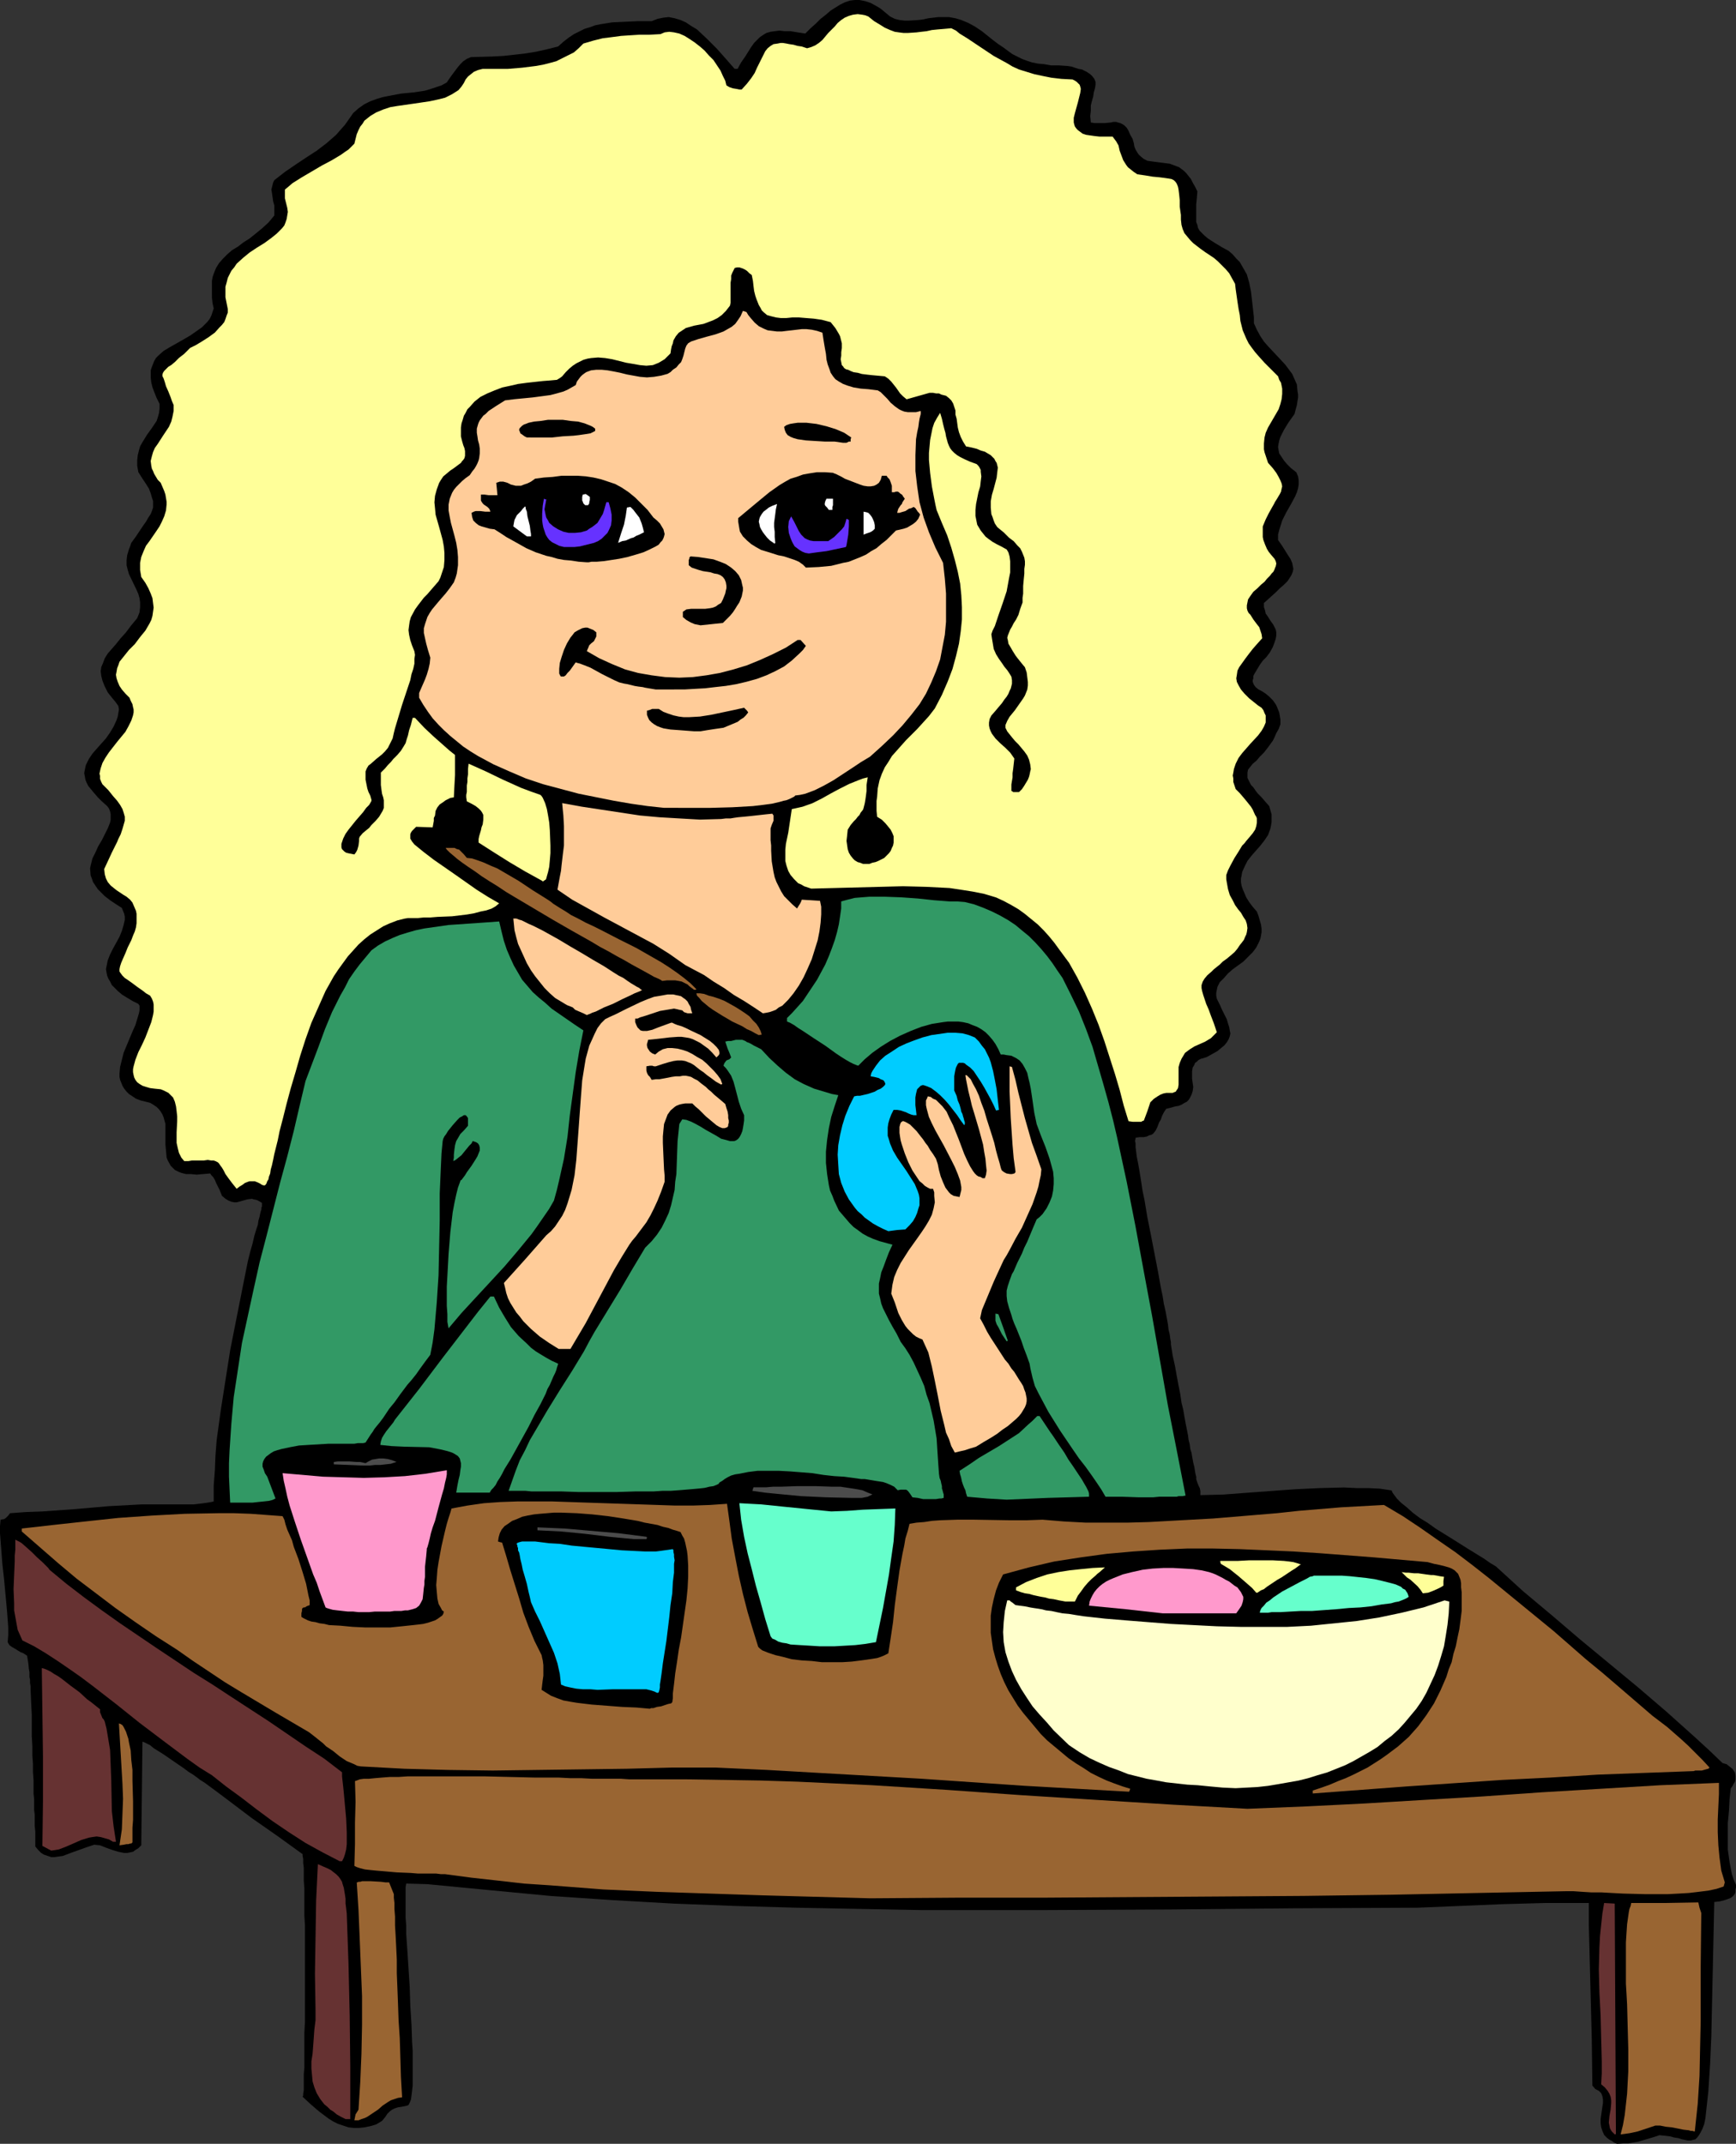 <?xml version="1.0" encoding="UTF-8" standalone="no"?>
<svg
   version="1.0"
   width="126.078mm"
   height="155.668mm"
   id="svg54"
   sodipodi:docname="Coloring Eggs 1.wmf"
   xmlns:inkscape="http://www.inkscape.org/namespaces/inkscape"
   xmlns:sodipodi="http://sodipodi.sourceforge.net/DTD/sodipodi-0.dtd"
   xmlns="http://www.w3.org/2000/svg"
   xmlns:svg="http://www.w3.org/2000/svg">
  <rect width="100%" height="100%" fill="#333333" stroke="none"/>
  <sodipodi:namedview
     id="namedview54"
     pagecolor="#ffffff"
     bordercolor="#000000"
     borderopacity="0.25"
     inkscape:showpageshadow="2"
     inkscape:pageopacity="0.0"
     inkscape:pagecheckerboard="0"
     inkscape:deskcolor="#d1d1d1"
     inkscape:document-units="mm" />
  <defs
     id="defs1">
    <pattern
       id="WMFhbasepattern"
       patternUnits="userSpaceOnUse"
       width="6"
       height="6"
       x="0"
       y="0" />
  </defs>
  <path
     style="fill:#000000;fill-opacity:1;fill-rule:evenodd;stroke:none"
     d="m 443.875,588.353 -0.808,-0.323 -0.646,-0.485 -0.646,-0.323 -0.646,-0.485 -0.808,-0.808 -0.485,-1.131 -0.323,-0.97 -0.162,-1.131 v -1.131 l 0.162,-1.131 0.323,-2.262 0.162,-0.97 v -0.97 l -0.162,-0.97 -0.323,-0.808 -0.646,-0.646 -0.323,-0.162 -0.646,-0.323 -0.808,-0.97 -0.162,-12.604 -0.323,-12.604 -0.323,-12.604 -0.162,-6.14 v -6.14 h -6.14 -5.817 l -11.796,0.323 -11.634,0.485 -11.634,0.485 -34.094,0.162 -16.966,0.162 -17.128,0.162 -34.094,0.162 h -16.966 -16.966 l -17.128,-0.323 -16.966,-0.323 -16.966,-0.485 -16.966,-0.646 -16.966,-0.97 -16.805,-1.131 -16.966,-1.616 -16.805,-1.616 -5.817,-0.162 -0.162,0.97 v 1.454 5.009 1.939 l 0.162,2.101 v 2.262 l 0.323,4.686 0.323,5.009 0.323,5.009 0.162,5.171 0.323,5.171 0.162,4.686 0.162,2.424 v 2.262 5.656 1.616 l -0.162,1.454 -0.162,1.293 -0.162,1.131 -0.323,0.808 -0.323,0.646 -0.323,0.162 -1.454,0.323 -1.131,0.162 -0.97,0.323 -0.646,0.323 -0.646,0.485 -0.646,0.646 -0.646,0.97 -0.808,0.97 -1.616,0.97 -1.616,0.485 -1.616,0.323 -1.454,0.162 h -1.454 l -1.454,-0.162 -1.454,-0.485 -1.454,-0.485 -1.293,-0.646 -1.293,-0.808 -2.585,-1.939 -2.262,-1.939 -2.262,-2.101 0.162,-0.323 v -0.485 l 0.162,-0.97 v -1.131 -1.454 -1.778 l 0.162,-1.939 v -2.101 -2.424 -2.424 -2.585 l 0.162,-2.909 v -5.817 -5.817 -6.14 -8.726 l -0.162,-2.747 v -2.585 -2.424 -2.424 l -0.162,-2.101 v -1.778 -1.778 l -0.162,-1.293 v -1.131 L 83.055,509.335 v -0.485 l -6.948,-5.009 -6.948,-4.848 -6.625,-5.009 -3.232,-2.424 -3.07,-2.262 -0.485,-0.323 -0.808,-0.485 -0.808,-0.646 -1.131,-0.808 -1.293,-0.808 -1.293,-0.97 -5.655,-3.878 -1.293,-0.808 -1.293,-0.808 -0.97,-0.808 -0.97,-0.485 -0.646,-0.323 -0.485,-0.162 -0.162,14.22 -0.162,14.22 -0.808,0.808 -0.808,0.485 -0.646,0.485 -0.808,0.162 -0.808,0.162 h -0.808 l -1.616,-0.323 -1.616,-0.485 -1.777,-0.646 -1.616,-0.646 -1.616,-0.162 -0.485,0.162 -0.485,0.162 -0.97,0.323 -2.262,0.808 -2.262,0.808 -2.101,0.808 -1.131,0.162 -1.131,0.162 h -0.97 l -0.97,-0.323 -0.97,-0.323 -0.808,-0.485 -0.808,-0.808 -0.808,-0.97 v -1.778 -0.97 -1.293 l -0.162,-1.616 v -0.97 -0.97 -1.131 L 9.372,496.731 v -1.454 -1.454 l -0.162,-1.616 v -1.939 -1.778 L 9.049,486.389 v -2.262 l -0.162,-2.262 v -2.585 l -0.162,-2.747 v -2.909 -2.909 L 8.564,467.483 8.402,463.928 v -1.131 l -0.162,-0.97 v -0.808 L 8.079,460.212 v -1.293 L 7.918,457.949 7.756,456.333 7.595,455.364 7.433,454.394 6.463,453.748 5.655,453.425 4.848,452.94 4.363,452.617 3.232,451.97 2.585,451.486 2.101,450.678 2.262,448.739 v -2.101 L 1.939,442.275 1.131,433.549 0.646,429.186 0.323,424.985 0,420.783 v -1.939 l 0.162,-1.778 0.97,-0.162 0.485,-0.323 0.646,-0.646 0.485,-0.646 4.363,-0.323 4.524,-0.162 9.049,-0.646 9.21,-0.808 9.049,-0.485 h 1.293 0.97 7.271 3.232 1.454 l 1.454,-0.162 1.293,-0.162 1.131,-0.162 0.97,-0.162 0.646,-0.162 v -4.363 l 0.323,-4.201 0.162,-4.04 0.323,-4.201 1.131,-8.241 1.293,-8.241 1.293,-8.241 3.232,-16.321 1.616,-8.08 0.646,-2.585 0.646,-2.262 0.485,-2.101 0.485,-1.616 0.485,-1.454 0.162,-1.131 0.323,-1.131 0.162,-0.808 0.162,-0.646 0.162,-0.485 v -0.485 l 0.162,-0.323 v -0.97 l -0.808,-0.485 -0.646,-0.323 -0.808,-0.162 -0.485,-0.162 -1.293,0.162 -1.131,0.323 -1.131,0.323 -0.646,0.162 h -0.646 l -0.808,-0.162 -0.808,-0.323 -0.808,-0.485 -0.97,-0.808 -0.323,-0.808 -0.323,-0.808 -0.97,-1.939 -0.323,-0.808 -0.485,-0.808 -0.485,-0.485 -0.323,-0.485 -1.939,0.162 -1.777,0.162 -1.616,-0.162 h -1.293 l -1.293,-0.323 -0.808,-0.323 -0.97,-0.485 -0.646,-0.646 -0.485,-0.485 -0.808,-1.454 -0.323,-0.808 -0.162,-1.778 -0.162,-1.778 v -3.878 -1.778 l -0.485,-1.778 -0.323,-0.808 -0.485,-0.808 -0.485,-0.646 -0.646,-0.646 -0.97,-0.646 -0.808,-0.485 -1.293,-0.323 -1.293,-0.323 -1.293,-0.485 -0.97,-0.646 -0.97,-0.646 -0.646,-0.646 -0.646,-0.808 -0.485,-0.808 -0.323,-0.808 -0.323,-0.808 -0.162,-0.808 v -0.97 l 0.162,-1.778 0.485,-1.939 0.485,-1.939 1.616,-3.878 0.808,-1.939 0.808,-1.778 0.485,-1.616 0.485,-1.616 0.162,-0.808 v -0.646 -0.646 l -0.323,-0.485 -1.616,-0.808 -1.616,-0.97 -1.293,-0.808 -1.131,-0.97 -0.808,-0.808 -0.808,-0.808 -0.485,-0.97 -0.485,-0.808 -0.323,-0.808 -0.162,-0.808 -0.162,-0.97 0.162,-0.808 0.323,-1.616 0.646,-1.616 0.808,-1.616 1.777,-3.232 0.646,-1.616 0.485,-1.616 0.323,-1.454 v -0.808 l -0.162,-0.808 -0.323,-0.808 -0.323,-0.808 -1.777,-1.131 -1.454,-0.97 -1.454,-1.131 -0.97,-0.97 -0.97,-0.97 -0.646,-0.97 -0.646,-0.97 -0.323,-0.97 -0.323,-0.808 -0.162,-1.939 0.162,-0.808 0.485,-1.939 0.808,-1.616 0.808,-1.778 0.97,-1.616 0.808,-1.616 0.808,-1.616 0.646,-1.616 0.162,-0.808 v -0.646 -0.808 l -0.162,-0.808 -0.323,-0.808 -0.485,-0.646 -1.454,-1.293 -1.131,-1.131 -0.97,-1.131 -0.808,-0.97 -0.808,-0.97 -0.485,-0.97 -0.323,-0.808 -0.162,-0.97 -0.162,-0.808 0.162,-0.808 0.162,-0.808 0.162,-0.646 0.808,-1.616 0.97,-1.454 1.131,-1.293 1.293,-1.454 1.293,-1.454 1.131,-1.616 0.97,-1.616 0.808,-1.778 0.323,-0.97 0.162,-0.97 0.162,-0.97 -0.162,-0.97 -0.808,-1.131 -0.808,-0.97 -1.293,-1.616 -0.485,-0.97 -0.323,-0.646 -0.646,-1.616 -0.323,-1.293 -0.162,-1.293 0.162,-1.131 0.485,-1.131 0.485,-1.293 0.808,-1.293 1.131,-1.293 1.131,-1.293 1.293,-1.616 1.454,-1.616 1.454,-1.939 1.616,-1.939 0.646,-1.616 0.162,-1.454 v -1.293 l -0.162,-1.131 -0.323,-1.131 -0.485,-1.131 -2.101,-4.363 -0.323,-1.131 -0.323,-1.293 v -1.293 l 0.162,-1.454 0.485,-1.616 0.323,-0.808 0.323,-0.97 1.293,-1.778 0.97,-1.454 0.97,-1.454 0.808,-1.131 0.646,-1.131 0.646,-0.97 0.323,-0.808 0.323,-0.97 v -0.97 -0.808 l -0.323,-0.97 -0.323,-1.131 -0.485,-1.293 -0.808,-1.293 -0.97,-1.454 -1.131,-1.778 -0.323,-1.778 v -1.454 l 0.162,-1.454 0.323,-1.293 0.323,-1.131 0.646,-1.131 1.293,-2.101 1.293,-1.778 1.293,-1.939 0.323,-0.97 0.323,-1.131 0.162,-1.293 v -1.293 l -0.808,-1.616 -0.646,-1.616 -0.485,-1.293 -0.323,-1.293 -0.162,-1.293 v -1.131 -0.97 l 0.323,-0.97 0.323,-0.808 0.323,-0.808 0.485,-0.808 0.646,-0.646 1.454,-1.293 1.616,-0.97 3.716,-2.101 1.939,-1.131 1.616,-1.131 1.616,-1.131 1.454,-1.454 0.646,-0.808 0.485,-0.97 0.323,-0.97 0.323,-0.97 -0.323,-1.454 -0.162,-1.454 V 80.472 78.049 77.079 l 0.162,-0.97 0.323,-0.97 0.646,-1.616 0.808,-1.293 1.131,-1.293 1.131,-1.131 1.293,-1.131 1.616,-0.97 1.454,-1.131 1.777,-1.131 1.616,-1.293 1.777,-1.454 1.777,-1.616 1.616,-1.939 V 57.688 56.395 l -0.323,-1.131 -0.162,-1.131 -0.162,-1.131 -0.162,-0.97 0.323,-1.293 0.162,-0.646 0.323,-0.646 1.454,-1.131 1.454,-1.131 3.07,-2.101 2.909,-1.939 2.747,-1.778 2.747,-2.101 1.293,-1.131 1.293,-1.131 1.131,-1.293 1.293,-1.454 1.131,-1.616 1.131,-1.616 1.454,-1.293 1.616,-1.131 1.616,-0.808 1.777,-0.646 1.616,-0.485 1.616,-0.323 3.393,-0.646 3.393,-0.323 3.232,-0.485 1.616,-0.485 1.454,-0.485 1.454,-0.485 1.454,-0.808 0.646,-0.97 0.808,-1.131 1.454,-1.939 0.808,-0.97 0.808,-0.808 0.97,-0.646 1.131,-0.485 5.817,-0.162 3.07,-0.162 2.909,-0.323 2.909,-0.323 3.07,-0.485 2.909,-0.646 3.232,-0.808 1.454,-1.293 1.454,-1.131 1.454,-0.97 1.616,-0.808 1.293,-0.646 1.616,-0.485 1.293,-0.485 1.616,-0.323 3.07,-0.485 3.393,-0.162 3.555,-0.162 h 1.939 1.939 l 1.616,-0.646 1.616,-0.323 1.454,-0.162 1.616,0.323 1.616,0.485 1.454,0.646 1.454,0.97 1.616,0.97 2.747,2.585 2.747,2.747 2.585,2.909 2.262,2.585 h 0.808 l 0.97,-1.778 1.131,-1.616 0.808,-1.293 0.808,-1.293 0.808,-1.131 0.808,-0.808 0.808,-0.808 0.97,-0.646 0.808,-0.485 1.131,-0.323 1.131,-0.162 1.293,-0.162 1.454,0.162 h 1.616 l 1.939,0.323 2.101,0.323 1.454,-1.454 1.454,-1.293 1.293,-1.293 1.454,-1.131 1.293,-1.131 1.293,-0.808 1.293,-0.808 1.293,-0.646 1.454,-0.485 L 234.622,0 h 1.293 l 1.616,0.323 1.454,0.485 1.777,0.97 0.808,0.485 0.808,0.646 0.97,0.808 0.97,0.808 1.293,0.646 1.293,0.323 1.454,0.162 h 1.131 l 2.585,-0.162 1.293,-0.162 1.454,-0.323 2.747,-0.323 h 1.454 1.454 l 1.777,0.323 1.616,0.485 1.939,0.808 1.777,0.97 1.939,1.293 1.616,1.293 1.616,1.293 1.293,0.97 1.454,0.97 1.293,0.97 1.131,0.808 1.293,0.646 1.293,0.646 1.293,0.485 1.454,0.485 1.616,0.323 1.777,0.162 1.777,0.323 h 2.101 l 2.424,0.162 1.131,0.162 0.97,0.323 0.97,0.323 0.97,0.162 0.646,0.323 0.646,0.323 0.97,0.646 0.646,0.646 0.485,0.646 0.323,0.808 v 0.808 l -0.162,0.97 -0.323,1.131 -0.162,1.131 -0.323,1.131 -0.323,1.293 v 1.454 l -0.162,1.454 0.162,1.778 0.97,0.162 h 1.131 1.777 l 1.616,-0.162 0.646,-0.162 h 0.808 l 0.485,0.162 0.646,0.162 0.646,0.323 0.485,0.323 0.646,0.646 0.485,0.808 0.485,1.131 0.646,1.131 0.323,1.131 0.162,0.97 0.323,0.808 0.485,0.808 0.323,0.485 0.485,0.485 0.97,0.808 0.97,0.485 1.131,0.162 2.424,0.323 1.293,0.162 1.293,0.162 1.293,0.485 1.293,0.485 0.646,0.485 0.646,0.485 0.646,0.646 0.646,0.808 0.646,0.808 0.485,0.97 0.646,1.131 0.646,1.293 -0.162,1.939 -0.162,1.616 v 1.454 1.293 1.131 0.97 l 0.323,0.808 0.162,0.808 0.485,0.808 0.646,0.646 0.646,0.646 0.97,0.808 0.97,0.646 1.293,0.808 1.616,0.97 1.777,0.97 1.131,0.97 0.97,1.131 0.97,0.97 0.646,1.131 0.646,1.131 0.646,1.131 0.323,1.131 0.323,1.131 0.485,2.424 0.323,2.747 0.323,2.909 0.162,1.454 v 1.616 l 0.808,1.778 0.97,1.778 0.97,1.454 1.131,1.293 2.424,2.585 2.262,2.424 0.97,1.293 0.97,1.293 0.646,1.454 0.646,1.454 0.162,1.778 0.162,0.97 v 0.808 l -0.162,0.97 -0.162,1.131 -0.323,1.131 -0.323,1.293 -1.616,2.262 -1.293,2.101 -0.485,0.97 -0.485,0.97 -0.323,0.97 -0.162,0.808 -0.162,0.97 0.162,0.97 0.162,0.808 0.646,0.97 0.646,0.97 0.808,0.97 1.131,1.131 1.454,1.131 0.485,1.131 0.162,1.131 v 1.131 l -0.162,0.97 -0.323,1.131 -0.485,1.131 -1.131,2.101 -1.293,2.262 -1.131,2.262 -0.808,2.585 -0.323,1.293 v 1.454 l 1.131,1.616 0.808,1.293 0.808,1.293 0.646,0.97 0.485,1.131 0.162,0.808 0.162,0.808 -0.162,0.808 -0.323,0.808 -0.485,0.808 -0.646,0.97 -0.97,0.97 -1.131,0.97 -1.131,1.131 -1.616,1.454 -1.616,1.454 v 1.131 l 0.323,0.97 0.162,0.808 0.485,0.646 0.808,1.293 0.808,1.131 0.323,0.646 0.323,0.646 0.162,0.808 v 0.808 l -0.162,0.97 -0.323,0.97 -0.485,1.293 -0.808,1.454 -0.97,1.293 -0.97,0.97 -0.808,1.131 -0.485,0.808 -0.485,0.808 -0.485,0.808 -0.323,0.646 v 0.646 l -0.162,0.485 v 0.485 l 0.323,0.808 0.485,0.646 0.808,0.646 0.97,0.485 0.97,0.646 0.97,0.808 0.97,0.97 0.808,1.131 0.323,0.646 0.323,0.808 0.323,0.808 0.162,0.97 0.162,0.97 v 1.293 l -0.485,1.293 -0.646,1.131 -0.485,1.131 -0.485,0.97 -1.293,1.778 -1.131,1.454 -1.131,1.131 -0.97,1.131 -0.97,0.808 -0.646,0.808 -0.646,0.808 -0.162,0.808 v 0.97 0.485 l 0.323,0.646 0.323,0.646 0.323,0.646 0.646,0.646 0.646,0.97 0.646,0.808 0.97,0.97 0.97,1.131 1.131,1.293 0.323,1.131 0.323,1.131 v 0.97 1.131 l -0.162,0.97 -0.162,0.808 -0.646,1.778 -0.97,1.454 -1.131,1.454 -2.424,2.747 -1.131,1.454 -0.808,1.616 -0.646,1.454 -0.162,0.97 -0.162,0.808 v 0.97 l 0.162,0.97 0.323,0.97 0.485,1.131 0.485,1.131 0.808,1.293 0.97,1.293 1.131,1.293 0.485,1.293 0.323,1.131 0.323,1.131 0.162,1.131 v 0.97 l -0.162,0.97 -0.162,0.808 -0.323,0.808 -0.808,1.616 -0.97,1.293 -1.293,1.293 -1.293,1.293 -2.909,2.101 -1.293,1.131 -1.131,1.293 -1.131,1.131 -0.646,1.293 -0.162,0.808 -0.162,0.808 v 0.808 l 0.162,0.808 0.808,1.616 0.646,1.454 0.646,1.293 0.646,1.293 0.323,1.131 0.323,0.97 0.162,0.97 0.162,0.808 -0.162,0.808 -0.323,0.808 -0.485,0.808 -0.646,0.808 -0.97,0.808 -0.97,0.808 -1.454,0.808 -1.454,0.808 -0.97,0.323 -0.646,0.162 -0.646,0.323 -0.485,0.485 -0.485,0.323 -0.162,0.485 -0.485,0.808 -0.162,0.97 v 1.131 0.97 l 0.162,1.131 0.162,1.131 -0.162,1.131 -0.323,0.97 -0.485,0.97 -0.323,0.485 -0.485,0.485 -0.646,0.323 -0.808,0.485 -0.808,0.323 -0.97,0.162 -1.131,0.323 -1.293,0.323 -0.646,0.97 -0.485,0.97 -0.323,0.97 -0.485,0.808 -0.485,1.293 -0.485,0.97 -0.646,0.808 -0.485,0.323 -0.646,0.162 -0.646,0.323 -0.808,0.162 h -1.131 l -1.131,0.162 v 0.323 l -0.162,0.485 0.162,0.808 v 0.97 l 0.162,1.293 0.162,1.293 0.323,1.616 0.323,1.778 0.323,1.939 0.323,2.101 0.323,2.101 0.485,2.262 0.808,4.848 0.97,4.848 1.939,10.019 0.808,4.525 0.485,2.262 0.323,2.101 0.485,2.101 0.323,1.778 0.323,1.778 0.162,1.454 0.323,1.293 0.162,1.293 0.162,0.808 v 0.646 l 0.485,3.07 0.646,2.909 0.485,2.747 0.485,2.585 0.485,2.424 0.323,2.262 0.485,1.939 0.323,1.939 0.323,1.778 0.323,1.616 0.323,1.616 0.162,1.293 0.323,1.293 0.162,1.293 0.323,0.97 0.162,0.97 0.323,1.778 0.323,1.293 0.162,1.131 0.162,0.808 0.162,0.646 v 0.646 l 0.323,0.97 0.323,0.808 0.323,0.646 0.162,0.808 v 0.485 0.646 l 6.302,-0.162 6.463,-0.485 6.625,-0.485 6.625,-0.485 6.787,-0.323 6.625,-0.162 3.393,0.162 h 3.232 l 3.232,0.162 3.232,0.485 0.162,0.485 0.323,0.485 0.485,0.646 0.485,0.646 1.131,1.131 1.616,1.293 1.616,1.454 1.939,1.454 2.101,1.293 2.262,1.616 4.686,2.909 4.363,2.747 2.101,1.293 2.101,1.293 1.616,1.131 1.616,0.97 7.433,6.787 7.918,6.625 7.756,6.625 15.835,13.089 7.918,6.787 7.756,6.948 3.878,3.555 3.716,3.555 1.131,0.323 0.808,0.646 0.808,0.646 0.646,0.97 0.162,0.97 v 0.97 l -0.162,0.646 -0.323,0.485 -0.323,0.646 -0.485,0.646 -0.162,1.454 -0.162,1.454 -0.162,3.232 -0.323,3.393 v 3.717 3.555 l 0.485,3.393 0.323,1.778 0.323,1.616 0.485,1.454 0.646,1.454 v 0.646 l -0.162,0.646 v 0.646 l -0.162,0.485 -0.485,0.646 -0.646,0.485 -0.808,0.323 -0.97,0.323 -1.293,0.323 -1.454,0.162 -0.323,14.866 -0.323,14.705 -0.162,7.272 -0.323,7.433 -0.485,7.595 -0.808,7.433 -0.323,1.616 -0.485,1.293 -0.485,0.97 -0.485,0.808 -0.485,0.646 -0.485,0.485 -0.646,0.162 -0.646,0.162 h -0.808 l -0.808,-0.162 -0.808,-0.162 -0.97,-0.323 -1.131,-0.162 -1.131,-0.323 -1.454,-0.162 -1.454,-0.162 -1.454,0.485 -1.616,0.485 -2.747,0.808 -2.747,0.485 h -1.454 z"
     id="path1" />
  <path
     style="fill:#663232;fill-opacity:1;fill-rule:evenodd;stroke:none"
     d="m 443.067,585.606 -0.646,-0.646 -0.485,-0.808 -0.162,-0.808 -0.162,-0.808 0.162,-1.778 0.323,-1.778 0.162,-1.778 v -0.808 l -0.162,-0.97 -0.323,-0.808 -0.485,-0.808 -0.808,-0.97 -0.97,-0.808 0.162,-3.07 v -3.07 l -0.162,-6.302 -0.162,-6.464 -0.323,-6.302 -0.162,-6.302 0.162,-6.14 0.162,-3.07 0.323,-3.07 0.323,-3.07 0.485,-2.909 2.909,0.162 0.323,63.182 -0.162,0.162 h -0.162 z"
     id="path2" />
  <path
     style="fill:#996532;fill-opacity:1;fill-rule:evenodd;stroke:none"
     d="m 444.844,585.768 0.646,-2.585 0.485,-2.747 0.323,-2.909 0.323,-2.909 0.162,-3.07 0.162,-3.07 v -6.14 l -0.162,-6.14 -0.162,-6.14 -0.162,-2.909 -0.162,-2.747 v -2.747 -2.585 -0.646 -0.97 -1.939 -2.424 l 0.162,-2.585 0.162,-2.424 0.323,-2.262 0.162,-1.131 0.162,-0.808 0.323,-0.808 0.162,-0.808 h 9.21 l 9.21,-0.162 0.323,1.454 0.485,1.454 -0.162,14.705 v 15.028 l -0.162,7.433 -0.162,7.595 -0.485,7.595 -0.808,7.595 h -0.162 l -0.485,-0.162 h -0.485 l -0.485,-0.162 -1.454,-0.162 -1.616,-0.323 -1.616,-0.323 -1.616,-0.162 -1.616,-0.323 h -1.293 l -2.424,0.808 -2.424,0.808 -2.262,0.485 z"
     id="path3" />
  <path
     style="fill:#996532;fill-opacity:1;fill-rule:evenodd;stroke:none"
     d="m 97.274,581.89 0.162,-0.808 0.162,-0.808 0.808,-1.293 0.485,-7.595 0.323,-7.756 0.162,-7.918 v -7.918 l -0.323,-7.918 -0.323,-7.918 -0.323,-7.756 -0.485,-7.595 h 0.162 l 0.323,-0.162 h 0.485 l 0.485,-0.162 h 2.424 l 2.747,0.162 1.293,0.162 h 0.97 l 1.293,3.232 v 0.485 0.485 l 0.162,1.454 v 1.616 l 0.162,2.101 v 2.424 l 0.162,2.747 0.162,3.232 0.162,3.393 v 3.717 l 0.162,4.04 0.162,4.201 0.162,4.686 0.323,4.848 0.162,5.171 0.162,5.494 0.323,5.656 -1.131,0.162 -0.97,0.323 -0.97,0.323 -0.808,0.485 -1.454,0.97 -1.293,1.131 -1.454,0.97 -1.454,0.97 -0.646,0.323 -0.97,0.323 -0.808,0.323 z"
     id="path4" />
  <path
     style="fill:#663232;fill-opacity:1;fill-rule:evenodd;stroke:none"
     d="m 94.851,581.566 -1.293,-0.646 -1.131,-0.646 -0.97,-0.808 -0.808,-0.485 -0.808,-0.808 -0.808,-0.646 -1.131,-1.454 -0.97,-1.616 -0.646,-1.616 -0.485,-1.616 -0.162,-1.778 -0.162,-1.778 v -1.939 l 0.323,-2.101 0.162,-2.101 0.162,-2.262 0.162,-2.262 0.323,-2.585 v -2.585 l -0.162,-10.18 0.162,-10.019 0.162,-10.019 0.485,-10.019 1.454,0.646 1.131,0.485 0.97,0.485 0.808,0.646 0.646,0.485 0.646,0.646 0.485,0.646 0.485,0.808 0.162,0.646 0.323,0.97 0.162,0.97 0.162,0.97 0.162,1.131 v 1.293 l 0.162,1.293 0.162,1.454 0.485,13.897 0.323,14.058 0.162,14.058 v 14.382 z"
     id="path5" />
  <path
     style="fill:#996532;fill-opacity:1;fill-rule:evenodd;stroke:none"
     d="m 238.823,520.97 -29.409,-0.808 -14.543,-0.485 -14.704,-0.485 -14.543,-0.646 -14.543,-1.131 -7.271,-0.485 -7.11,-0.808 -7.271,-0.808 -7.271,-0.97 h -1.131 l -1.293,-0.162 h -1.454 -1.777 -1.777 l -1.939,-0.162 -3.878,-0.162 -3.716,-0.323 -1.939,-0.162 -1.616,-0.162 -1.454,-0.162 -1.293,-0.323 -0.97,-0.323 -0.646,-0.323 0.162,-5.979 v -5.817 l 0.162,-5.817 -0.162,-5.656 0.485,-0.162 0.808,-0.323 1.131,-0.162 h 1.454 l 1.616,-0.162 1.939,-0.162 2.101,-0.162 h 2.424 l 2.424,-0.162 h 2.747 12.119 6.625 l 13.412,0.323 h 6.625 l 3.07,0.162 h 3.07 l 3.07,0.162 h 2.747 2.747 2.424 l 2.262,0.162 h 1.939 1.939 1.616 10.18 l 10.18,0.162 10.18,0.162 10.18,0.323 20.521,0.97 20.683,1.293 20.521,1.454 20.521,1.293 20.683,1.293 20.521,1.131 15.997,-0.646 16.159,-0.808 16.159,-0.97 16.32,-0.97 16.159,-1.131 16.32,-0.97 16.159,-0.97 16.159,-0.646 v 3.07 l -0.162,3.393 -0.162,3.555 v 3.555 l 0.162,3.555 0.323,3.393 0.485,3.555 0.485,1.616 0.485,1.616 -0.323,1.131 -1.939,0.646 -2.262,0.485 -2.585,0.323 -2.747,0.323 -2.747,0.162 -3.07,0.162 h -6.14 l -6.14,-0.162 -3.07,-0.162 -2.909,-0.162 h -2.747 l -2.585,-0.162 -2.262,-0.162 h -2.101 l -24.076,0.485 -23.915,0.485 -23.915,0.323 -23.753,0.162 -47.668,0.323 H 262.576 Z"
     id="path6" />
  <path
     style="fill:#663232;fill-opacity:1;fill-rule:evenodd;stroke:none"
     d="m 93.235,510.79 -4.686,-2.424 -4.686,-2.585 -4.524,-2.909 -4.524,-3.07 -4.363,-3.232 -4.201,-3.232 -4.201,-3.07 -3.878,-3.07 -3.393,-2.101 -3.393,-2.424 -6.463,-4.848 -6.625,-5.009 -6.463,-5.171 -6.463,-5.009 -3.232,-2.424 -3.232,-2.262 -3.07,-2.101 -3.232,-2.101 -3.232,-1.939 -3.232,-1.616 -0.646,-1.454 -0.646,-1.454 -0.323,-1.778 -0.323,-1.778 -0.323,-1.778 v -1.939 l -0.162,-3.878 0.162,-3.878 0.162,-3.717 v -1.616 l 0.162,-1.616 v -1.454 -1.293 l 0.323,0.162 0.323,0.162 0.646,0.323 0.485,0.323 1.293,1.131 1.454,1.293 1.454,1.454 1.454,1.293 1.131,1.131 0.485,0.485 0.323,0.485 4.686,3.878 4.848,3.717 4.848,3.555 5.009,3.555 10.018,6.787 10.18,6.787 5.171,3.232 5.171,3.393 10.18,6.625 10.18,6.948 5.171,3.393 4.848,3.717 v 1.131 l 0.162,1.454 0.162,1.454 0.162,1.616 0.323,3.555 0.323,3.555 0.162,3.717 v 1.616 1.616 l -0.162,1.454 -0.323,1.293 -0.323,0.97 -0.485,0.97 z"
     id="path7" />
  <path
     style="fill:#663232;fill-opacity:1;fill-rule:evenodd;stroke:none"
     d="m 14.058,507.881 -2.424,-1.293 0.162,-12.281 v -12.281 l -0.162,-12.119 -0.162,-12.119 0.646,0.162 0.808,0.323 0.97,0.485 0.97,0.646 1.131,0.646 1.131,0.808 2.262,1.778 2.424,1.778 2.101,1.939 1.131,0.808 0.808,0.646 0.808,0.646 0.808,0.646 v 0.808 l 0.323,0.808 0.323,0.808 0.323,0.323 0.323,0.646 0.485,1.939 0.323,1.939 0.646,3.878 0.162,4.201 0.162,4.201 0.162,8.403 0.485,4.201 0.646,4.201 h -0.808 l -1.131,-0.646 -1.131,-0.323 -1.131,-0.323 -1.131,-0.162 -1.131,0.162 -0.97,0.162 -2.101,0.646 -4.04,1.778 -2.101,0.808 -0.97,0.162 z"
     id="path8" />
  <path
     style="fill:#996532;fill-opacity:1;fill-rule:evenodd;stroke:none"
     d="m 32.802,506.427 0.646,-4.363 0.162,-4.201 0.162,-4.201 -0.162,-4.201 -0.485,-8.241 -0.485,-8.241 0.485,0.162 0.485,0.323 0.323,0.485 0.323,0.646 0.323,0.646 0.323,0.97 0.323,0.97 0.162,0.97 0.485,2.262 0.162,2.585 0.323,2.747 v 2.909 l 0.162,5.656 v 5.171 l -0.162,2.101 v 1.131 1.454 0.646 0.808 l -0.323,0.323 h -0.162 -0.162 l -0.485,0.162 h -0.485 l -0.808,0.162 z"
     id="path9" />
  <path
     style="fill:#996532;fill-opacity:1;fill-rule:evenodd;stroke:none"
     d="m 360.335,492.207 v -0.808 l 2.424,-0.808 2.262,-0.808 2.262,-0.97 2.101,-0.808 2.101,-0.97 1.939,-0.97 1.939,-0.97 1.777,-1.131 1.777,-1.131 1.616,-1.131 3.232,-2.424 2.909,-2.585 2.585,-2.909 2.262,-3.07 2.101,-3.232 1.777,-3.555 1.616,-3.717 0.646,-2.101 0.808,-1.939 0.485,-2.262 0.646,-2.101 0.485,-2.424 0.485,-2.262 0.323,-2.424 0.323,-2.585 v -1.939 -1.778 -1.454 l -0.162,-1.293 v -1.131 l -0.162,-0.97 -0.323,-0.808 -0.323,-0.808 -0.485,-0.485 -0.485,-0.485 -0.808,-0.485 -0.808,-0.323 -1.131,-0.323 -1.293,-0.323 -1.616,-0.323 -1.777,-0.485 -14.704,-1.293 -14.704,-1.131 -7.433,-0.485 -7.271,-0.323 -7.433,-0.323 -7.271,-0.162 h -7.271 l -7.433,0.323 -7.271,0.485 -7.271,0.646 -7.11,0.97 -7.271,1.131 -6.948,1.616 -3.555,0.97 -3.555,0.97 -1.131,2.262 -0.808,2.101 -0.646,2.424 -0.485,2.262 -0.323,2.262 v 2.262 2.424 l 0.323,2.262 0.323,2.262 0.646,2.424 0.646,2.101 0.808,2.262 0.97,2.262 1.131,2.262 1.293,2.101 1.293,2.101 1.454,1.939 1.616,1.939 1.616,1.939 1.616,1.939 1.777,1.778 1.939,1.616 1.939,1.616 1.939,1.616 2.101,1.454 2.101,1.293 1.939,1.293 2.262,1.131 2.101,0.97 2.101,0.808 2.262,0.808 2.101,0.646 -0.162,0.485 -0.162,0.323 -28.601,-1.616 -28.277,-1.939 -28.439,-1.616 -14.058,-0.808 -14.058,-0.646 h -12.119 l -12.28,0.323 -12.28,0.162 -12.28,0.162 -12.28,0.162 -12.28,-0.162 -11.957,-0.323 -5.979,-0.323 -5.979,-0.323 -0.97,-0.162 -0.97,-0.485 -1.939,-0.808 -1.939,-1.293 -1.777,-1.454 -1.939,-1.293 -0.808,-0.808 -0.808,-0.646 -1.616,-1.293 -1.454,-1.131 -9.372,-5.494 -9.21,-5.494 -4.524,-2.747 -4.363,-2.909 -4.363,-2.909 -4.363,-3.07 -5.817,-3.717 -5.655,-3.878 -5.494,-3.878 -5.332,-4.04 -5.332,-4.04 -5.009,-4.201 -5.009,-4.363 -5.009,-4.363 v -0.808 l 8.564,-0.97 8.887,-0.97 9.049,-0.97 9.21,-0.646 9.049,-0.485 9.049,-0.162 h 4.524 l 4.524,0.162 4.363,0.323 4.363,0.323 0.485,0.97 0.162,0.646 0.162,0.646 0.485,1.454 0.646,1.454 0.646,1.454 0.485,1.778 1.293,3.393 1.131,3.555 0.97,3.232 0.323,1.616 0.323,1.616 0.323,1.293 v 1.293 l -0.808,0.323 -0.485,0.323 H 83.378 l -0.323,0.162 -0.162,0.323 v 0.485 l -0.162,0.646 v 0.97 l 0.485,0.323 0.646,0.323 0.646,0.323 0.97,0.323 1.131,0.162 1.131,0.323 1.293,0.162 1.293,0.323 3.07,0.162 3.393,0.323 3.393,0.162 h 3.393 3.555 l 3.232,-0.323 3.07,-0.323 1.454,-0.162 1.293,-0.162 1.293,-0.323 0.97,-0.323 0.97,-0.323 0.808,-0.485 0.646,-0.485 0.485,-0.323 0.323,-0.485 0.162,-0.646 -0.485,-0.323 -0.323,-0.646 -0.646,-1.131 -0.323,-1.454 -0.162,-1.778 -0.162,-1.939 0.162,-1.939 0.162,-2.262 0.323,-2.101 0.808,-4.363 0.485,-2.101 0.485,-2.101 0.485,-1.939 0.485,-1.616 0.485,-1.454 0.323,-1.131 4.363,-0.808 4.524,-0.646 4.524,-0.323 4.686,-0.162 h 4.686 4.848 l 9.534,0.323 9.695,0.323 9.695,0.323 4.848,0.162 h 4.848 l 4.686,-0.162 4.686,-0.323 0.646,4.686 0.646,4.848 0.97,5.171 0.97,5.009 1.131,5.009 1.293,5.009 1.454,4.848 1.454,4.686 0.485,0.485 0.646,0.485 0.808,0.323 0.808,0.323 1.939,0.646 2.101,0.485 2.424,0.646 2.747,0.323 2.747,0.162 2.747,0.323 h 2.909 2.747 l 2.585,-0.162 2.585,-0.323 2.262,-0.323 2.101,-0.323 0.97,-0.323 0.808,-0.323 0.646,-0.323 0.646,-0.323 0.646,-4.201 0.646,-4.363 0.485,-4.686 0.323,-2.424 0.323,-2.424 0.646,-4.686 0.808,-4.525 0.485,-2.262 0.323,-1.939 0.646,-2.101 0.485,-1.939 1.939,-0.323 2.101,-0.162 2.101,-0.323 2.262,-0.162 4.686,-0.162 h 4.686 l 9.695,0.162 h 4.686 l 4.363,-0.162 5.817,0.485 5.979,0.323 h 5.817 5.817 l 5.817,-0.162 5.817,-0.323 11.796,-0.646 11.634,-0.97 5.817,-0.485 5.979,-0.646 11.634,-0.97 11.796,-0.646 5.171,3.07 4.848,3.232 4.848,3.393 4.686,3.232 4.686,3.555 4.524,3.555 8.887,7.272 8.887,7.272 8.887,7.756 4.524,3.717 4.524,3.878 9.21,7.918 4.04,3.07 3.878,3.393 1.939,1.778 1.939,1.939 1.939,1.939 1.939,2.101 -0.323,0.323 -0.646,0.162 -1.131,0.323 h -1.293 -0.485 l -0.485,0.162 -13.25,0.485 -13.088,0.485 -13.088,0.808 -13.088,0.646 -26.177,1.778 z"
     id="path10" />
  <path
     style="fill:#ffffcc;fill-opacity:1;fill-rule:evenodd;stroke:none"
     d="m 339.167,490.752 -3.555,-0.162 -3.555,-0.323 -3.232,-0.323 -2.909,-0.162 -2.909,-0.323 -2.909,-0.323 -2.585,-0.485 -2.747,-0.485 -2.585,-0.646 -2.585,-0.646 -2.424,-0.97 -2.747,-0.97 -2.585,-1.131 -2.747,-1.293 -2.747,-1.616 -2.909,-1.939 -4.201,-4.04 -1.939,-2.262 -1.939,-2.101 -1.939,-2.262 -1.616,-2.424 -1.454,-2.262 -1.454,-2.585 -1.131,-2.424 -0.97,-2.585 -0.808,-2.585 -0.485,-2.747 -0.162,-2.747 0.162,-2.747 0.323,-3.07 0.323,-1.454 0.323,-1.454 h 0.646 l 0.323,0.323 0.485,0.323 0.808,0.646 1.131,0.162 1.293,0.162 0.808,0.162 0.808,0.162 0.97,0.162 1.131,0.162 0.97,0.162 1.293,0.323 1.454,0.162 1.454,0.323 1.616,0.323 1.777,0.162 1.939,0.323 2.101,0.323 5.817,0.646 5.817,0.485 6.14,0.485 6.14,0.485 6.302,0.323 6.302,0.323 6.463,0.162 h 6.463 6.463 l 6.463,-0.323 6.302,-0.646 6.302,-0.646 6.14,-0.97 6.14,-1.293 5.979,-1.454 2.909,-0.97 2.909,-0.97 0.646,0.162 0.646,0.162 -0.162,3.232 -0.323,3.07 -0.485,3.07 -0.485,2.909 -0.808,2.747 -0.808,2.585 -0.97,2.585 -1.131,2.424 -1.131,2.424 -1.293,2.262 -1.454,2.101 -1.616,1.939 -1.616,1.939 -1.616,1.778 -1.939,1.778 -1.939,1.454 -1.939,1.616 -2.101,1.293 -2.262,1.293 -2.262,1.293 -2.262,1.131 -2.424,0.97 -2.424,0.97 -2.747,0.808 -2.585,0.808 -2.585,0.646 -2.747,0.485 -2.747,0.485 -2.909,0.485 -2.909,0.323 -3.07,0.162 z"
     id="path11" />
  <path
     style="fill:#000000;fill-opacity:1;fill-rule:evenodd;stroke:none"
     d="m 178.229,468.937 -1.777,-0.162 -1.777,-0.162 -3.878,-0.162 -4.201,-0.323 -4.201,-0.323 -4.04,-0.485 -1.939,-0.323 -1.777,-0.323 -1.777,-0.646 -1.616,-0.646 -1.293,-0.808 -1.293,-0.808 0.162,-1.454 0.162,-1.293 0.162,-1.131 v -0.808 -0.97 -1.131 l -0.162,-1.293 -0.162,-0.646 -0.162,-0.808 -1.939,-3.878 -1.616,-3.878 -1.454,-3.878 -1.131,-3.878 -2.424,-7.756 -1.131,-3.878 -1.131,-3.717 -0.646,-0.162 -0.485,-0.162 0.162,-1.131 0.323,-1.131 0.485,-0.97 0.808,-0.97 0.97,-0.646 1.131,-0.808 1.293,-0.485 1.454,-0.646 1.454,-0.323 1.777,-0.323 1.616,-0.162 3.878,-0.323 h 1.939 l 4.363,0.162 4.201,0.323 4.363,0.485 4.201,0.646 3.878,0.646 1.939,0.485 3.555,0.646 1.454,0.485 1.454,0.323 1.293,0.485 1.131,0.323 0.97,0.323 0.485,0.97 0.485,0.808 0.323,1.131 0.485,2.262 0.162,1.293 0.162,2.747 v 3.07 l -0.162,3.232 -0.323,3.232 -0.485,3.393 -0.97,6.787 -0.646,3.393 -0.485,3.393 -0.485,3.07 -0.323,2.909 -0.323,2.585 v 1.293 l -0.162,1.131 -0.162,0.162 -0.162,0.162 -0.808,0.162 -0.97,0.323 -0.97,0.323 -1.131,0.162 -0.97,0.323 h -0.646 l -0.323,0.162 z"
     id="path12" />
  <path
     style="fill:#00ccff;fill-opacity:1;fill-rule:evenodd;stroke:none"
     d="m 180.329,464.574 -0.323,-0.162 -0.323,-0.162 -0.97,-0.323 -1.293,-0.323 h -1.454 -1.777 -1.777 -1.939 -2.262 l -4.201,0.162 -1.939,-0.162 h -2.101 l -1.777,-0.162 -1.616,-0.323 -1.454,-0.323 -1.131,-0.485 -0.162,-1.454 -0.162,-1.454 -0.323,-1.454 -0.323,-1.454 -0.97,-2.909 -1.293,-2.909 -1.293,-2.909 -1.293,-2.909 -1.293,-2.585 -1.131,-2.585 -0.323,-1.454 -0.323,-1.293 -0.485,-2.262 -0.646,-2.262 -0.485,-1.616 -0.323,-1.616 -0.323,-1.293 -0.162,-0.97 -0.162,-0.808 -0.323,-0.646 v -0.646 l -0.162,-0.323 v -0.323 l -0.162,-0.323 v -0.323 l 0.323,-0.162 0.485,-0.162 0.646,-0.162 h 0.646 0.97 0.97 0.97 l 1.293,0.162 1.293,0.162 1.293,0.162 2.909,0.162 3.232,0.485 3.393,0.323 6.948,0.646 3.393,0.323 3.232,0.162 3.232,0.162 h 2.909 l 1.293,-0.162 1.131,-0.162 1.131,-0.162 1.131,-0.162 0.162,0.323 v 0.485 l 0.162,0.646 v 0.646 l 0.162,0.97 -0.162,0.97 v 1.131 1.293 l -0.323,2.585 -0.162,3.07 -0.485,3.232 -0.323,3.232 -0.808,6.625 -0.485,3.07 -0.485,3.07 -0.323,2.585 -0.162,1.131 -0.162,1.131 -0.162,0.97 v 0.808 l -0.162,0.808 -0.162,0.485 -0.162,0.162 z"
     id="path13" />
  <path
     style="fill:#66ffcc;fill-opacity:1;fill-rule:evenodd;stroke:none"
     d="m 229.128,451.809 h -1.777 -1.131 -1.293 l -2.585,-0.162 -2.747,-0.162 -2.585,-0.162 -1.131,-0.323 -1.131,-0.162 -1.131,-0.323 -0.808,-0.485 -0.808,-0.323 -0.485,-0.646 -1.454,-4.686 -1.293,-4.686 -1.293,-4.525 -1.131,-4.525 -1.131,-4.363 -0.97,-4.525 -0.808,-4.686 -0.485,-4.525 2.909,0.162 3.07,0.162 6.302,0.646 6.463,0.646 6.463,0.646 4.363,-0.162 4.363,-0.323 4.363,-0.162 4.524,-0.162 -0.162,4.525 -0.323,4.525 -0.646,4.525 -0.646,4.686 -1.616,9.049 -1.939,9.372 -2.909,0.485 -2.747,0.323 z"
     id="path14" />
  <path
     style="fill:#ff99cc;fill-opacity:1;fill-rule:evenodd;stroke:none"
     d="m 319.131,442.76 -10.18,-1.131 -10.018,-0.97 0.162,-1.131 0.323,-0.808 0.485,-0.97 0.485,-0.808 0.646,-0.808 0.808,-0.808 0.808,-0.646 0.97,-0.646 0.97,-0.485 1.131,-0.485 2.424,-0.97 2.585,-0.646 2.909,-0.646 2.747,-0.323 2.909,-0.162 h 2.747 l 2.909,0.162 2.585,0.162 2.262,0.323 2.101,0.485 0.97,0.323 0.808,0.323 1.939,0.97 0.808,0.485 0.97,0.485 1.454,1.131 0.808,0.485 0.485,0.646 0.485,0.646 0.323,0.646 0.323,0.646 v 0.646 l -0.162,0.808 -0.323,0.97 -0.646,0.97 -0.808,1.131 z"
     id="path15" />
  <path
     style="fill:#ff99cc;fill-opacity:1;fill-rule:evenodd;stroke:none"
     d="m 99.537,442.436 h -1.131 l -1.454,-0.162 h -1.454 l -1.454,-0.162 -1.454,-0.162 -1.293,-0.162 -1.131,-0.323 -0.485,-0.162 -0.323,-0.162 -1.616,-4.363 -0.808,-2.424 -0.97,-2.262 -3.393,-9.534 -1.616,-4.848 -1.454,-4.525 -0.646,-2.424 -0.485,-2.262 -0.485,-2.101 -0.323,-2.101 11.149,0.97 5.655,0.162 5.494,0.162 5.655,-0.162 5.655,-0.323 5.655,-0.646 2.909,-0.485 2.909,-0.485 v 0.162 0.162 0.485 0.323 l -0.162,0.97 -0.323,1.293 -0.323,1.616 -0.485,1.616 -0.97,3.555 -0.97,3.717 -0.646,1.778 -0.485,1.616 -0.323,1.454 -0.323,1.293 -0.323,1.131 -0.162,0.323 v 0.323 l -0.162,1.778 -0.162,1.454 -0.162,1.454 v 1.454 1.293 l -0.162,1.131 v 0.97 l -0.162,0.97 -0.162,1.616 -0.162,1.454 -0.485,0.97 -0.485,0.808 -0.808,0.646 -0.97,0.323 -1.293,0.323 h -0.808 l -0.97,0.162 h -0.808 -1.131 l -1.131,0.162 h -1.293 -1.454 -1.454 l -1.616,0.162 z"
     id="path16" />
  <path
     style="fill:#66ffcc;fill-opacity:1;fill-rule:evenodd;stroke:none"
     d="m 345.792,442.598 0.162,-0.646 0.323,-0.646 0.646,-0.646 0.646,-0.808 0.97,-0.646 0.97,-0.808 2.424,-1.616 2.424,-1.293 2.424,-1.293 0.97,-0.485 0.97,-0.485 0.808,-0.485 0.808,-0.162 0.323,-0.162 h 0.646 1.293 3.555 2.101 l 2.262,0.162 4.524,0.485 2.262,0.323 2.101,0.485 1.939,0.485 1.777,0.485 1.454,0.646 0.485,0.485 0.646,0.323 0.323,0.485 0.323,0.485 0.162,0.485 0.162,0.485 -0.485,0.323 -0.646,0.323 -0.808,0.323 -0.808,0.323 -0.97,0.162 -1.131,0.323 -1.293,0.162 -1.293,0.162 -2.747,0.485 -3.07,0.323 -3.232,0.162 -3.393,0.323 -6.625,0.485 h -3.07 l -2.909,0.162 -2.747,0.162 h -1.293 -1.131 l -0.97,0.162 h -0.808 -0.808 z"
     id="path17" />
  <path
     style="fill:#ffff99;fill-opacity:1;fill-rule:evenodd;stroke:none"
     d="m 292.469,439.528 -1.777,-0.323 -1.454,-0.323 -1.293,-0.162 -1.131,-0.323 -0.97,-0.162 -0.808,-0.162 -1.454,-0.323 -1.131,-0.323 -1.131,-0.162 -1.131,-0.323 -1.293,-0.485 v -0.808 l 2.747,-1.454 2.909,-1.131 2.909,-0.97 3.07,-0.646 3.07,-0.485 3.07,-0.323 3.232,-0.323 3.393,-0.162 -1.454,1.293 -0.646,0.485 -0.485,0.485 -1.131,0.97 -0.97,0.97 -0.97,1.131 -0.808,1.131 -0.97,1.293 -0.808,1.616 z"
     id="path18" />
  <path
     style="fill:#ffff99;fill-opacity:1;fill-rule:evenodd;stroke:none"
     d="m 344.823,437.104 -1.131,-1.293 -1.293,-1.131 -2.424,-2.101 -2.424,-1.939 -2.424,-1.454 -0.162,-0.485 v -0.323 h 2.262 1.131 1.454 l 3.07,-0.162 h 6.463 l 3.07,0.162 1.454,0.162 1.131,0.162 1.131,0.323 0.97,0.323 -0.323,0.162 -0.646,0.485 -0.646,0.485 -0.808,0.485 -0.97,0.646 -1.939,1.293 -1.131,0.646 -1.939,1.293 -0.97,0.646 -0.808,0.646 -0.808,0.323 -0.485,0.323 -0.485,0.323 z"
     id="path19" />
  <path
     style="fill:#ffff99;fill-opacity:1;fill-rule:evenodd;stroke:none"
     d="m 390.552,437.266 -0.646,-0.97 -0.808,-0.97 -1.939,-1.778 -0.97,-0.646 -0.646,-0.646 -0.485,-0.485 -0.162,-0.162 -0.162,-0.162 1.131,0.162 h 0.808 l 1.454,0.162 h 1.131 l 2.262,0.323 1.293,0.162 h 0.646 l 0.97,0.162 0.808,0.162 1.131,0.162 -0.162,1.131 v 1.293 l -0.808,0.485 -0.646,0.323 -1.454,0.646 -1.293,0.485 z"
     id="path20" />
  <path
     style="fill:#4c4c4c;fill-opacity:1;fill-rule:evenodd;stroke:none"
     d="m 174.027,422.399 -6.787,-0.646 -6.625,-0.808 -6.625,-0.646 -6.463,-0.323 v -0.808 l 7.433,0.323 7.433,0.646 7.433,0.646 7.595,0.97 0.162,0.162 v 0.162 l -0.162,0.323 z"
     id="path21" />
  <path
     style="fill:#329965;fill-opacity:1;fill-rule:evenodd;stroke:none"
     d="m 65.927,412.381 h -2.747 l -0.162,-3.555 -0.162,-3.555 v -3.717 l 0.162,-3.555 0.485,-7.272 0.646,-7.272 1.131,-7.433 1.131,-7.433 1.616,-7.433 1.616,-7.433 1.616,-7.272 1.939,-7.433 3.716,-14.543 1.939,-7.11 1.777,-6.948 1.616,-6.948 1.616,-6.787 1.777,-4.686 1.777,-4.686 1.777,-4.848 1.939,-4.686 2.262,-4.525 1.293,-2.262 1.131,-2.262 1.454,-2.101 1.454,-1.939 1.616,-1.939 1.616,-1.939 1.777,-1.293 1.939,-1.131 2.101,-0.97 1.939,-0.808 2.101,-0.646 2.262,-0.646 2.262,-0.485 2.262,-0.323 4.524,-0.646 4.686,-0.323 4.686,-0.323 4.524,-0.323 0.646,2.747 0.646,2.585 0.808,2.424 0.97,2.262 0.97,2.101 1.131,1.939 1.131,1.939 2.909,3.393 1.616,1.454 1.777,1.454 1.777,1.616 2.101,1.454 2.101,1.454 2.101,1.454 2.424,1.616 -1.131,5.656 -0.97,5.817 -1.616,11.796 -0.646,5.979 -0.97,5.979 -1.293,5.817 -0.646,2.747 -0.808,2.909 -1.293,2.262 -3.232,4.686 -1.616,2.262 -3.716,4.525 -3.716,4.363 -3.878,4.201 -4.04,4.363 -3.878,4.201 -3.555,4.201 -0.323,-1.778 v -2.101 l -0.162,-2.262 v -2.585 -2.747 l 0.162,-2.909 0.323,-5.979 0.485,-5.979 0.323,-2.747 0.323,-2.747 0.485,-2.585 0.485,-2.262 0.485,-1.939 0.646,-1.778 v -0.162 l 0.323,-0.162 0.485,-0.646 0.485,-0.646 0.485,-0.808 1.293,-1.778 1.131,-1.778 0.485,-0.808 0.323,-0.808 0.323,-0.808 v -0.808 l -0.162,-0.646 -0.323,-0.485 -0.485,-0.323 -0.97,-0.323 -0.162,0.323 -0.162,0.323 -0.646,0.646 -1.454,1.778 -0.646,0.808 -0.808,0.646 -0.808,0.646 -0.646,0.323 0.162,-0.97 v -0.808 l 0.162,-1.454 0.162,-1.131 0.323,-1.131 0.485,-0.808 0.646,-1.131 0.97,-0.97 1.131,-1.293 v -0.646 -1.131 -0.323 l -0.323,-0.485 -0.323,-0.323 h -0.485 l -0.485,0.323 -0.646,0.323 -0.646,0.646 -1.293,1.454 -1.293,1.616 -0.485,0.808 -0.485,0.646 -0.323,0.646 -0.162,0.646 -0.323,3.393 -0.162,3.555 -0.323,7.433 v 7.433 l -0.162,7.595 -0.162,7.433 -0.485,7.433 -0.323,3.717 -0.323,3.717 -0.485,3.555 -0.646,3.393 -1.454,1.939 -1.293,1.778 -1.131,1.616 -1.293,1.616 -1.131,1.293 -0.97,1.293 -0.97,1.293 -0.808,1.131 -0.808,1.131 -0.808,0.97 -0.646,0.808 -0.646,0.97 -0.97,1.454 -0.97,1.293 -0.808,0.97 -0.646,0.808 -0.485,0.808 -0.485,0.646 -1.454,2.262 -0.646,0.162 h -0.646 -0.808 l -0.97,0.162 H 95.174 92.75 90.165 l -2.747,0.162 -2.747,0.162 -2.585,0.162 -2.585,0.485 -2.262,0.485 -1.131,0.323 -0.97,0.323 -0.808,0.485 -0.646,0.485 -0.646,0.485 -0.485,0.646 -0.323,0.646 -0.162,0.646 v 0.808 l 0.323,0.808 0.323,0.97 0.646,0.97 2.262,5.979 -0.323,0.162 -0.323,0.162 -0.485,0.162 -0.646,0.162 -1.454,0.162 -1.616,0.162 -1.454,0.162 h -1.616 z"
     id="path22" />
  <path
     style="fill:#329965;fill-opacity:1;fill-rule:evenodd;stroke:none"
     d="m 276.311,411.573 -5.332,-0.323 -5.494,-0.485 -0.323,-0.97 -0.162,-0.808 -0.323,-0.646 -0.323,-0.808 -0.323,-0.97 -0.162,-0.808 -0.162,-0.646 -0.162,-0.485 -0.162,-0.97 2.747,-1.778 2.585,-1.778 5.494,-3.232 2.747,-1.778 2.747,-1.778 2.424,-2.262 1.293,-1.131 1.293,-1.293 h 0.646 l 1.939,2.909 0.97,1.454 0.808,1.131 1.616,2.424 1.454,2.101 1.131,1.939 1.131,1.616 0.97,1.454 0.97,1.454 0.646,0.97 0.646,1.131 0.485,0.808 0.323,0.646 0.323,0.646 0.162,0.646 v 0.323 0.485 l -11.311,0.323 z"
     id="path23" />
  <path
     style="fill:#329965;fill-opacity:1;fill-rule:evenodd;stroke:none"
     d="m 253.366,411.411 -1.454,-0.323 -1.454,-0.162 -0.323,-0.485 -0.323,-0.485 -0.485,-0.646 -0.323,-0.323 -0.323,-0.162 h -0.323 -0.485 -0.646 l -0.808,0.162 -0.97,-0.97 -0.97,-0.485 -1.131,-0.485 -0.97,-0.323 -2.101,-0.323 -0.97,-0.162 -0.97,-0.162 -0.97,-0.162 h -0.97 l -2.262,-0.323 -2.424,-0.323 -2.747,-0.162 -2.909,-0.323 -3.07,-0.485 -6.14,-0.485 -3.07,-0.162 h -3.07 -2.747 l -2.585,0.323 -2.424,0.485 -1.131,0.162 -1.131,0.323 -0.97,0.485 -0.808,0.485 -0.646,0.485 -0.808,0.485 -0.162,0.323 -0.646,0.323 -0.808,0.323 -1.131,0.162 -1.293,0.323 -1.454,0.162 -1.777,0.162 -1.939,0.162 -1.939,0.162 -2.262,0.162 h -2.262 l -2.424,0.162 h -5.009 l -5.171,0.162 h -10.341 l -4.686,-0.162 h -2.262 -2.101 -1.939 -1.939 l -1.616,-0.162 h -2.585 -0.97 -1.131 l 0.97,-2.747 0.97,-2.747 1.131,-2.909 1.454,-2.747 1.293,-2.747 1.616,-2.747 3.232,-5.494 3.393,-5.494 3.393,-5.333 3.232,-5.332 1.454,-2.747 1.454,-2.585 3.555,-5.817 3.555,-5.817 3.393,-5.817 3.393,-5.656 1.777,-1.778 1.454,-1.778 1.293,-1.939 0.97,-1.939 0.97,-2.101 0.646,-2.101 0.485,-2.101 0.485,-2.101 0.162,-2.262 0.323,-2.101 0.162,-4.525 0.162,-4.525 0.485,-4.686 0.808,-1.293 1.131,0.162 1.293,0.485 1.293,0.646 1.454,0.808 1.293,0.808 1.454,0.808 1.454,0.808 1.293,0.808 1.293,0.323 1.131,0.323 h 0.646 0.485 l 0.485,-0.162 0.485,-0.323 0.323,-0.323 0.323,-0.485 0.323,-0.646 0.323,-0.808 0.162,-0.808 0.162,-0.97 0.162,-1.131 v -1.454 l -0.808,-1.778 -0.646,-1.939 -0.97,-3.717 -0.485,-1.778 -0.646,-1.616 -0.97,-1.454 -0.485,-0.646 -0.646,-0.646 0.162,-0.485 0.162,-0.323 0.485,-0.646 0.808,-0.323 0.485,-0.485 -0.485,-1.293 -0.485,-1.131 -0.323,-0.97 -0.323,-0.97 0.808,-0.162 h 0.808 l 0.646,-0.162 0.646,-0.162 h 0.97 0.808 l 0.808,0.323 0.485,0.323 0.485,0.162 0.646,0.323 0.808,0.485 0.97,0.485 0.97,0.485 2.262,2.424 2.262,2.101 2.262,1.939 2.424,1.778 2.424,1.293 2.909,1.293 1.616,0.485 1.616,0.485 1.616,0.485 1.777,0.323 -0.97,2.909 -0.97,3.07 -0.646,3.07 -0.485,3.232 -0.323,3.232 v 3.07 l 0.323,3.07 0.485,3.07 0.323,1.454 0.646,1.454 0.485,1.293 1.293,2.747 0.97,1.131 0.97,1.131 0.97,1.131 1.131,1.131 1.131,0.808 1.293,0.97 1.454,0.808 1.454,0.646 1.777,0.646 1.777,0.485 1.777,0.485 -0.97,2.101 -0.808,2.101 -0.646,1.778 -0.646,1.616 -0.323,1.616 -0.323,1.454 v 1.454 1.293 l 0.323,1.293 0.323,1.454 0.485,1.293 0.808,1.616 0.808,1.616 0.97,1.778 1.131,1.939 1.131,2.262 1.293,1.778 1.131,1.778 1.131,2.101 0.97,2.101 0.97,2.101 0.97,2.262 0.646,2.424 0.808,2.262 1.131,4.848 0.808,4.848 0.323,5.009 0.162,2.424 0.162,2.262 0.162,1.131 0.323,0.808 0.162,0.808 0.162,0.646 v 0.646 l 0.162,0.485 0.162,0.646 0.162,0.485 v 0.97 l -0.646,0.162 h -0.485 l -0.97,0.162 h -0.646 z"
     id="path24" />
  <path
     style="fill:#4c4c4c;fill-opacity:1;fill-rule:evenodd;stroke:none"
     d="m 233.814,411.088 -6.948,-0.162 -6.948,-0.323 -6.787,-0.646 -3.232,-0.323 -3.393,-0.485 0.162,-0.485 0.162,-0.485 h 1.454 1.939 l 1.939,-0.162 h 2.101 l 4.686,-0.162 h 4.848 l 4.686,0.162 h 2.262 l 2.101,0.323 2.101,0.323 1.777,0.323 1.454,0.646 1.293,0.485 -0.646,0.323 -0.646,0.323 -1.616,0.323 h -1.616 z"
     id="path25" />
  <path
     style="fill:#329965;fill-opacity:1;fill-rule:evenodd;stroke:none"
     d="m 312.667,410.926 -4.686,-0.162 h -4.524 l -1.131,-1.939 -1.293,-1.939 -1.454,-2.101 -1.616,-2.262 -1.777,-2.262 -1.777,-2.585 -3.393,-5.009 -1.616,-2.585 -1.616,-2.585 -1.293,-2.424 -1.293,-2.424 -1.131,-2.262 -0.646,-2.262 -0.485,-2.101 -0.162,-0.808 -0.162,-0.97 -0.808,-2.262 -0.808,-2.101 -0.646,-1.939 -0.646,-1.616 -0.646,-1.616 -0.646,-1.454 -0.485,-1.293 -0.323,-1.131 -0.323,-0.97 -0.323,-0.97 -0.485,-1.778 -0.162,-1.454 v -1.454 l 0.323,-1.293 0.485,-1.454 0.646,-1.778 0.485,-0.808 0.485,-1.131 0.485,-1.131 0.646,-1.293 0.646,-1.293 0.646,-1.616 0.808,-1.616 0.808,-1.939 0.808,-1.939 0.97,-2.262 0.808,-0.646 0.808,-0.808 1.131,-1.616 0.808,-1.616 0.646,-1.616 0.323,-1.616 0.162,-1.778 v -1.616 l -0.162,-1.778 -0.485,-1.778 -0.485,-1.778 -1.131,-3.232 -1.293,-3.232 -1.131,-3.07 -0.646,-3.07 -0.485,-3.393 -0.485,-3.232 -0.323,-1.616 -0.323,-1.293 -0.323,-1.454 -0.646,-1.293 -0.646,-1.131 -0.808,-0.97 -0.97,-0.646 -1.293,-0.646 -1.293,-0.162 -0.808,-0.162 h -0.808 l -0.646,-1.454 -0.808,-1.454 -0.808,-1.131 -0.97,-1.131 -0.97,-0.97 -1.131,-0.808 -1.131,-0.646 -1.293,-0.485 -1.131,-0.485 -1.454,-0.323 -1.293,-0.162 h -1.454 -1.454 l -1.293,0.162 -3.07,0.485 -2.909,0.808 -2.909,1.131 -2.909,1.293 -2.747,1.454 -2.585,1.616 -2.262,1.616 -2.101,1.778 -1.777,1.778 -0.485,-0.162 -0.808,-0.323 -0.97,-0.485 -1.131,-0.646 -1.293,-0.808 -1.454,-0.97 -2.909,-2.101 -3.232,-2.101 -1.454,-0.97 -1.454,-0.97 -1.293,-0.808 -1.131,-0.808 -1.131,-0.646 -0.808,-0.323 v -0.97 l 1.454,-1.454 1.454,-1.616 1.454,-1.616 1.293,-1.939 1.293,-1.939 1.293,-1.939 1.131,-2.101 1.131,-2.101 0.97,-2.262 0.808,-2.101 0.808,-2.262 0.646,-2.262 0.485,-2.101 0.323,-2.101 0.323,-2.262 v -1.939 l 1.777,-0.485 1.939,-0.485 1.939,-0.162 2.101,-0.162 h 2.101 2.101 l 4.524,0.162 4.524,0.323 4.524,0.485 4.201,0.323 h 2.101 l 2.101,0.162 2.585,0.646 2.585,0.97 2.262,0.97 2.262,1.131 2.262,1.293 1.939,1.293 1.939,1.616 1.777,1.454 1.777,1.778 1.616,1.778 1.616,1.939 1.454,1.939 1.293,1.939 1.454,2.101 1.131,2.262 1.131,2.262 2.262,4.686 1.939,4.848 1.777,4.848 1.454,5.009 1.454,5.009 1.454,5.171 1.293,5.009 1.131,4.848 2.585,11.958 2.424,12.281 2.262,12.281 2.262,12.119 4.363,24.723 2.424,12.281 2.424,12.443 -0.808,0.162 h -0.646 -0.485 l -0.485,0.162 h -0.646 -0.808 -0.97 -1.131 -1.293 l -1.616,0.162 h -1.939 z"
     id="path26" />
  <path
     style="fill:#329965;fill-opacity:1;fill-rule:evenodd;stroke:none"
     d="m 126.198,409.633 h -0.485 -0.485 l 0.323,-1.939 0.323,-1.616 0.323,-1.293 0.162,-1.293 0.162,-0.97 v -0.97 l -0.162,-0.646 -0.162,-0.646 -0.485,-0.646 -0.485,-0.323 -0.808,-0.485 -0.808,-0.323 -1.131,-0.323 -1.293,-0.323 -1.616,-0.323 -1.777,-0.323 -6.948,-0.162 -3.393,-0.162 -3.07,-0.323 0.162,-0.97 0.323,-0.97 0.485,-0.808 0.646,-0.97 1.293,-1.616 0.646,-0.808 0.485,-0.808 6.625,-8.403 6.463,-8.564 6.463,-8.403 3.232,-4.201 3.393,-4.201 h 0.97 l 1.454,3.07 1.616,2.747 1.616,2.585 2.101,2.424 2.262,2.101 1.131,1.131 1.293,0.97 1.293,0.808 1.616,0.97 1.454,0.808 1.777,0.808 v 0.162 l -0.162,0.485 -0.162,0.485 -0.162,0.646 -0.323,0.808 -0.485,0.97 -0.485,1.131 -0.485,1.131 -0.646,1.131 -0.485,1.293 -1.454,2.909 -1.616,2.909 -1.616,3.232 -3.393,6.14 -1.616,2.909 -1.616,2.585 -0.646,1.293 -0.646,1.131 -0.646,0.97 -0.485,0.97 -0.646,0.808 -0.485,0.485 -0.323,0.485 -0.162,0.323 z"
     id="path27" />
  <path
     style="fill:#4c4c4c;fill-opacity:1;fill-rule:evenodd;stroke:none"
     d="m 99.698,402.2 -8.079,-0.323 v -0.646 l 1.131,-0.162 h 3.07 l 2.101,0.162 h 0.97 l 1.454,0.323 0.808,-0.485 0.97,-0.485 0.97,-0.162 0.97,-0.162 h 1.131 l 1.293,0.162 1.131,0.323 1.293,0.485 h -0.162 l -0.485,0.162 -0.485,0.162 -0.485,0.162 -1.454,0.162 -1.454,0.162 h -1.454 l -1.454,0.162 h -1.131 -0.323 z"
     id="path28" />
  <path
     style="fill:#ffcc99;fill-opacity:1;fill-rule:evenodd;stroke:none"
     d="m 262.091,398.645 -0.97,-1.778 -0.646,-1.939 -0.808,-1.778 -0.485,-2.101 -0.97,-3.878 -0.808,-4.201 -0.808,-4.04 -0.808,-3.878 -0.485,-1.939 -0.485,-1.939 -0.808,-1.778 -0.808,-1.778 -0.808,-0.323 -0.97,-0.485 -0.808,-0.646 -0.646,-0.646 -0.808,-0.808 -0.646,-0.808 -0.97,-1.616 -0.97,-1.939 -0.646,-1.939 -0.323,-0.97 -0.323,-0.808 -0.646,-1.616 0.323,-2.424 0.485,-2.101 0.808,-1.939 0.97,-1.939 1.131,-1.778 1.131,-1.778 2.424,-3.393 1.131,-1.616 0.97,-1.454 0.97,-1.616 0.808,-1.616 0.485,-1.778 0.323,-1.616 -0.162,-1.778 v -0.97 l -0.323,-0.97 h -0.808 l -0.646,-0.323 -0.808,-0.485 -0.646,-0.646 -0.808,-0.646 -0.646,-0.97 -0.646,-0.97 -0.646,-0.97 -1.131,-2.262 -0.97,-2.424 -0.808,-2.424 -0.323,-1.131 -0.162,-0.97 -0.162,-1.131 v -0.808 -0.808 l 0.162,-0.646 0.162,-0.485 0.323,-0.323 0.323,-0.162 0.485,0.162 0.646,0.323 0.808,0.485 0.808,0.808 0.97,0.97 1.131,1.454 0.646,0.808 0.646,0.97 0.646,0.808 0.646,1.131 0.808,1.131 0.808,1.293 0.485,1.454 0.323,1.616 0.485,1.778 0.646,1.616 0.646,1.454 0.485,0.646 0.485,0.646 0.485,0.485 0.808,0.485 0.808,0.162 0.808,0.162 0.162,-0.646 0.162,-0.646 0.162,-0.646 v -0.808 l -0.323,-1.778 -0.646,-1.778 -0.808,-1.939 -0.97,-1.939 -2.101,-4.04 -2.262,-4.04 -0.97,-1.939 -0.808,-1.778 -0.485,-1.778 -0.162,-0.646 -0.162,-0.808 v -0.646 -0.646 l 0.323,-0.646 0.162,-0.485 0.808,0.162 0.646,0.485 0.808,0.323 0.485,0.485 1.293,1.293 1.131,1.454 0.808,1.778 0.97,1.939 1.616,4.04 1.454,3.878 0.808,1.778 0.808,1.616 0.808,1.293 0.485,0.646 0.485,0.485 0.485,0.323 0.646,0.162 0.485,0.323 h 0.646 l 0.162,-0.485 0.162,-0.485 0.162,-1.131 -0.162,-1.454 -0.162,-1.778 -0.323,-1.778 -0.323,-2.101 -1.131,-4.201 -1.293,-4.363 -0.646,-2.101 -0.485,-2.101 -0.485,-1.939 -0.323,-1.616 -0.323,-1.616 -0.162,-1.131 h 0.323 l 0.323,0.323 0.323,0.323 0.485,0.485 0.646,1.293 0.808,1.454 0.808,1.778 0.646,1.939 0.808,2.101 0.646,2.262 1.454,4.525 0.646,2.101 0.485,2.101 0.485,1.778 0.485,1.616 0.323,1.293 0.162,0.485 0.162,0.323 0.646,0.485 0.323,0.162 0.323,0.162 0.97,0.162 h 0.485 l 0.646,-0.162 0.323,-0.323 v -0.323 l -0.485,-3.555 -0.323,-3.717 -0.485,-7.272 -0.162,-3.717 -0.162,-3.555 v -6.948 l 0.646,0.162 0.97,3.555 0.808,3.555 1.777,6.948 0.97,3.393 0.97,3.393 1.293,3.555 1.293,3.717 -0.162,1.616 -0.323,1.454 -0.323,1.616 -0.485,1.616 -1.131,3.232 -1.454,3.232 -1.454,3.232 -1.777,3.07 -1.616,3.07 -0.808,1.454 -0.808,1.293 -0.97,2.101 -0.97,2.101 -0.808,1.778 -0.808,1.939 -1.616,3.878 -0.808,1.939 -0.485,2.262 0.97,1.778 0.97,1.939 0.97,1.616 2.101,3.232 1.777,2.747 0.97,1.131 0.808,1.293 0.808,0.97 1.293,2.101 0.646,0.97 0.485,0.808 0.323,0.97 0.323,0.808 0.162,0.808 0.162,0.808 v 0.808 l -0.162,0.808 -0.323,0.808 -0.485,0.808 -0.485,0.808 -0.646,0.808 -0.808,0.808 -1.131,0.97 -1.131,0.97 -1.454,0.97 -1.454,1.131 -1.777,1.131 -1.939,1.131 -2.101,1.293 -1.616,0.485 -1.454,0.485 -1.454,0.323 z"
     id="path29" />
  <path
     style="fill:#ffcc99;fill-opacity:1;fill-rule:evenodd;stroke:none"
     d="m 153.344,370.205 -2.585,-1.616 -2.585,-1.778 -2.424,-2.101 -2.101,-2.101 -0.97,-1.293 -0.97,-1.131 -0.808,-1.293 -0.808,-1.293 -0.646,-1.293 -0.485,-1.454 -0.323,-1.454 -0.323,-1.293 5.817,-6.464 5.817,-6.625 1.293,-1.131 1.131,-1.293 0.97,-1.454 0.97,-1.454 0.808,-1.616 0.646,-1.778 1.131,-3.717 0.808,-4.04 0.485,-4.201 0.323,-4.363 0.323,-4.363 0.323,-4.525 0.323,-4.363 0.323,-4.201 0.646,-4.04 0.323,-1.939 0.485,-1.778 0.485,-1.778 0.808,-1.778 0.646,-1.454 0.808,-1.616 0.97,-1.293 1.131,-1.131 1.293,-0.646 1.454,-0.646 1.616,-0.808 1.616,-0.808 3.716,-1.778 1.939,-0.808 1.777,-0.646 1.939,-0.323 1.777,-0.323 h 1.616 l 0.646,0.162 0.808,0.162 0.646,0.162 0.646,0.485 0.485,0.323 0.646,0.646 0.323,0.646 0.485,0.808 0.162,0.808 0.323,0.97 h -0.808 -0.485 l -0.485,-0.162 -0.485,-0.162 -0.485,-0.485 -0.808,-0.162 -0.646,-0.162 -0.808,-0.162 -0.97,0.162 -0.97,0.162 -1.939,0.323 -1.939,0.646 -1.939,0.646 -1.616,0.485 -0.646,0.323 h -0.646 v 0.97 l 0.323,0.808 0.323,0.646 0.485,0.485 0.323,0.323 0.646,0.162 h 0.646 0.485 l 1.454,-0.323 1.616,-0.646 1.777,-0.646 1.777,-0.646 h 0.162 0.162 l 0.646,0.323 0.808,0.323 1.131,0.323 1.131,0.485 1.293,0.646 2.747,1.293 1.293,0.808 1.293,0.808 0.97,0.808 0.808,0.808 0.646,0.808 0.162,0.646 v 0.485 l -0.162,0.323 -0.323,0.323 -0.323,0.323 -1.131,-1.293 -1.131,-1.131 -1.131,-0.808 -1.131,-0.808 -0.97,-0.485 -0.97,-0.485 -0.97,-0.323 -0.97,-0.162 -1.131,-0.162 h -1.131 l -2.262,0.162 -1.293,0.162 -1.454,0.162 -1.454,0.162 -1.616,0.162 -0.162,0.646 -0.162,0.485 v 0.485 l 0.162,0.646 0.323,0.485 0.323,0.485 0.646,0.485 0.808,0.323 0.97,-0.808 1.131,-0.646 1.293,-0.323 h 1.293 l 1.454,0.162 1.293,0.323 1.454,0.485 1.293,0.646 1.293,0.808 1.454,0.808 1.131,0.97 1.131,1.131 0.97,0.97 0.97,1.131 0.808,1.131 0.485,1.293 -0.323,0.162 -1.454,-0.808 -1.293,-0.97 -1.131,-0.808 -0.97,-0.808 -0.97,-0.646 -0.808,-0.646 -0.808,-0.646 -0.808,-0.485 -0.808,-0.323 -0.808,-0.323 -0.97,-0.162 h -1.131 l -1.131,0.162 -1.293,0.323 -1.616,0.485 -1.939,0.646 h -0.485 l -0.485,-0.162 h -0.646 l -0.97,0.162 v 1.131 l 0.162,0.646 0.162,0.323 0.162,0.323 0.485,0.485 0.485,0.808 1.131,-0.162 h 0.97 l 1.777,-0.323 1.616,-0.323 1.131,-0.162 h 1.131 l 0.808,-0.162 h 0.808 l 0.808,0.162 0.646,0.162 0.808,0.485 0.97,0.485 0.97,0.808 1.293,0.97 0.646,0.646 0.808,0.646 0.808,0.808 0.97,0.808 0.97,0.808 1.131,0.97 0.323,1.131 0.323,0.97 0.162,0.97 v 0.808 l 0.162,0.646 v 0.646 l -0.162,0.485 v 0.323 l -0.162,0.323 -0.323,0.162 -0.485,0.162 h -0.646 l -0.808,-0.323 -0.808,-0.485 -0.97,-0.808 -1.939,-1.616 -1.939,-1.939 -0.97,-0.808 -0.808,-0.808 h -1.131 -0.808 l -0.97,0.162 -0.646,0.162 -0.808,0.323 -0.485,0.323 -1.131,0.97 -0.808,1.131 -0.485,1.293 -0.485,1.293 -0.162,1.616 -0.162,1.778 v 1.778 l 0.162,3.717 0.162,3.555 0.162,1.778 v 1.616 l -0.97,2.747 -0.97,2.424 -0.97,2.101 -0.97,1.939 -1.131,1.939 -1.454,1.939 -1.454,1.939 -0.97,1.131 -0.808,1.131 -2.101,3.393 -2.101,3.555 -3.878,7.272 -3.878,7.272 -2.101,3.555 -2.101,3.555 z"
     id="path30" />
  <path
     style="fill:#329965;fill-opacity:1;fill-rule:evenodd;stroke:none"
     d="m 276.311,368.105 -1.293,-1.939 -0.97,-1.939 -0.485,-0.808 -0.323,-0.97 v -0.97 -0.97 l 0.808,0.162 1.293,3.555 1.293,3.717 z"
     id="path31" />
  <path
     style="fill:#00ccff;fill-opacity:1;fill-rule:evenodd;stroke:none"
     d="m 243.832,337.887 -1.454,-0.646 -1.293,-0.646 -1.454,-0.808 -1.131,-0.808 -1.131,-0.808 -0.97,-0.97 -0.97,-0.808 -0.808,-0.97 -0.808,-1.131 -0.808,-1.131 -1.131,-2.101 -0.97,-2.424 -0.646,-2.424 -0.162,-2.585 -0.162,-2.747 0.162,-2.585 0.485,-2.747 0.646,-2.747 0.808,-2.585 1.131,-2.747 1.293,-2.585 0.808,-0.162 h 0.808 l 2.101,-0.485 1.939,-0.646 0.808,-0.485 0.808,-0.323 0.646,-0.485 0.485,-0.485 0.162,-0.323 -0.162,-0.485 -0.323,-0.485 -0.323,-0.162 -0.485,-0.162 -0.485,-0.323 -0.646,-0.162 -0.646,-0.162 -0.97,-0.162 0.162,-0.808 0.323,-0.646 0.97,-1.454 1.131,-1.454 1.454,-1.293 1.777,-1.131 1.939,-1.293 2.101,-0.97 2.101,-0.808 2.262,-0.808 2.424,-0.646 2.262,-0.323 2.262,-0.323 h 2.101 l 1.939,0.162 1.777,0.485 1.616,0.646 1.131,1.131 0.808,1.131 0.808,0.97 0.646,1.293 0.485,0.97 0.485,1.293 0.646,2.424 0.485,2.424 0.485,2.585 0.323,2.909 0.323,2.747 -0.808,0.162 -0.646,-1.454 -0.808,-1.616 -1.777,-3.232 -0.97,-1.616 -0.97,-1.454 -0.97,-1.454 -0.97,-0.97 -1.131,-0.808 -0.323,-0.323 -0.485,-0.162 h -0.323 -0.485 -0.323 l -0.323,0.323 -0.162,0.323 -0.323,0.646 -0.162,0.646 -0.162,0.808 -0.162,0.97 v 1.131 1.293 1.454 l 0.646,1.454 0.323,1.293 0.485,1.131 0.323,1.131 0.162,0.808 0.323,0.646 0.162,0.646 0.162,0.485 0.162,0.646 0.162,0.485 v 0.485 l -0.162,0.323 -0.97,-1.293 -0.97,-1.454 -2.262,-2.909 -1.131,-1.293 -1.293,-1.293 -1.131,-0.97 -1.293,-0.97 -1.131,-0.485 -0.485,-0.162 -0.485,-0.162 h -0.323 l -0.485,0.162 -0.323,0.323 -0.323,0.323 -0.323,0.323 -0.162,0.646 -0.162,0.646 -0.162,0.97 v 2.101 l 0.162,1.293 0.162,1.454 h -0.808 l -0.646,-0.162 -0.808,-0.323 -0.646,-0.323 -1.454,-0.485 -0.97,-0.162 h -0.97 l -0.646,1.293 -0.485,1.293 -0.323,1.131 -0.162,1.131 v 1.131 1.131 l 0.323,0.97 0.323,1.131 0.808,1.939 1.131,1.939 2.585,3.717 1.131,1.778 1.131,1.778 0.808,1.939 0.323,0.97 0.162,0.97 v 0.97 0.97 l -0.323,0.97 -0.323,1.131 -0.485,1.131 -0.646,1.131 -0.97,1.131 -1.131,1.131 -2.262,0.162 z"
     id="path32" />
  <path
     style="fill:#ffff99;fill-opacity:1;fill-rule:evenodd;stroke:none"
     d="m 64.957,326.252 -1.293,-1.616 -0.97,-1.293 -0.808,-1.131 -0.485,-0.97 -0.485,-0.808 -0.485,-0.646 -0.323,-0.485 -0.323,-0.323 -0.646,-0.323 -0.485,-0.162 h -0.646 l -0.97,-0.162 -1.131,0.162 h -1.454 -1.777 l -0.97,0.162 h -1.131 l -0.808,-0.97 -0.646,-1.293 -0.323,-1.293 -0.323,-1.454 v -1.454 -1.454 l 0.162,-3.07 v -1.293 l -0.162,-1.454 -0.162,-1.293 -0.323,-1.293 -0.485,-1.131 -0.808,-0.808 -0.485,-0.485 -0.646,-0.323 -0.646,-0.323 -0.808,-0.323 -1.616,-0.162 -1.293,-0.162 -1.131,-0.323 -0.97,-0.323 -0.808,-0.485 -0.646,-0.485 -0.485,-0.646 -0.323,-0.646 -0.162,-0.646 -0.162,-0.808 v -0.808 l 0.162,-0.808 0.485,-1.778 0.808,-2.101 0.97,-1.939 0.97,-2.101 0.808,-2.101 0.808,-2.101 0.485,-1.939 0.162,-0.97 v -0.97 -0.97 l -0.162,-0.808 -0.323,-0.808 -0.485,-0.808 -1.131,-0.646 -0.808,-0.646 -1.616,-1.131 -1.293,-0.97 -1.131,-0.808 -0.97,-0.646 -0.646,-0.646 -0.485,-0.646 -0.323,-0.485 v -0.646 l 0.162,-0.808 0.323,-0.97 0.485,-1.131 0.646,-1.454 0.323,-0.808 0.323,-0.808 0.485,-0.97 0.485,-0.97 0.485,-1.293 0.485,-1.131 0.323,-1.131 0.162,-1.131 v -0.97 -0.808 -0.808 l -0.162,-0.808 -0.485,-1.131 -0.485,-1.131 -0.646,-0.808 -0.97,-0.808 -0.808,-0.485 -1.939,-1.293 -0.808,-0.646 -0.808,-0.646 -0.808,-0.97 -0.485,-0.97 -0.323,-1.131 -0.162,-1.454 1.131,-2.424 0.97,-2.101 0.97,-1.939 0.485,-0.97 0.323,-0.808 0.646,-1.293 0.485,-1.454 0.323,-1.131 0.323,-1.131 v -1.131 l -0.323,-1.131 -0.323,-0.97 -0.646,-1.131 -0.808,-1.131 -1.131,-1.293 -1.293,-1.616 -1.616,-1.616 -0.323,-0.646 -0.323,-0.808 v -0.808 l -0.162,-0.646 0.323,-1.454 0.485,-1.454 0.808,-1.454 0.97,-1.454 2.262,-2.909 2.262,-2.747 0.808,-1.454 0.808,-1.616 0.485,-1.454 0.162,-0.808 v -0.808 l -0.162,-0.646 -0.162,-0.808 -0.485,-0.97 -0.323,-0.808 -1.131,-1.131 -0.97,-1.131 -0.646,-0.97 -0.485,-1.131 -0.323,-0.97 -0.162,-0.97 0.162,-0.808 0.162,-0.97 0.323,-0.808 0.323,-0.97 1.293,-1.616 1.293,-1.616 1.616,-1.616 1.454,-1.939 1.454,-1.778 1.131,-1.939 0.485,-0.97 0.323,-1.131 0.162,-1.131 0.162,-1.131 -0.162,-1.293 -0.162,-1.293 -0.485,-1.293 -0.646,-1.454 -0.808,-1.454 -1.131,-1.616 -0.162,-0.97 -0.162,-0.97 v -0.97 -0.97 l 0.323,-1.616 0.646,-1.616 0.646,-1.454 0.97,-1.293 1.777,-2.585 0.97,-1.454 0.646,-1.293 0.646,-1.454 0.485,-1.616 0.162,-1.616 v -0.808 l -0.162,-0.97 -0.162,-0.97 -0.323,-0.97 -0.485,-1.131 -0.485,-1.131 -0.808,-0.808 -0.485,-0.808 -0.485,-0.808 -0.323,-0.808 -0.323,-0.646 -0.162,-0.808 -0.162,-1.293 0.323,-1.293 0.323,-1.131 0.485,-1.131 0.808,-1.131 1.454,-2.262 1.616,-2.424 0.646,-1.454 0.323,-1.293 0.323,-1.616 v -1.616 l -0.485,-1.131 -0.323,-0.97 -0.323,-0.808 -0.323,-0.808 -0.646,-1.454 -0.323,-1.131 -0.323,-0.97 -0.323,-0.646 v -0.485 l 0.162,-0.485 0.323,-0.485 0.485,-0.485 0.646,-0.646 0.808,-0.485 0.97,-0.808 1.131,-1.131 1.454,-1.131 0.808,-0.808 0.808,-0.808 1.616,-0.808 1.616,-0.97 1.777,-1.131 1.777,-1.293 1.293,-1.454 0.646,-0.646 0.646,-0.808 0.323,-0.808 0.323,-0.97 0.323,-0.808 v -0.97 l -0.323,-1.616 -0.323,-1.616 v -1.454 -1.454 l 0.323,-1.131 0.323,-1.293 0.485,-0.97 0.485,-0.97 0.808,-0.97 0.646,-0.97 1.777,-1.616 1.777,-1.454 1.939,-1.293 2.101,-1.293 1.777,-1.293 1.616,-1.293 0.808,-0.808 0.646,-0.646 0.646,-0.808 0.323,-0.808 0.323,-0.97 0.162,-0.97 0.162,-0.97 -0.162,-1.131 -0.323,-1.293 -0.323,-1.293 V 52.032 l 0.97,-0.808 1.131,-0.97 2.585,-1.616 5.494,-3.232 2.747,-1.454 2.424,-1.454 1.131,-0.808 0.97,-0.646 0.808,-0.808 0.808,-0.808 0.323,-1.293 0.323,-1.293 0.485,-1.131 0.485,-0.97 0.646,-0.808 0.485,-0.808 0.808,-0.646 0.808,-0.646 1.616,-0.97 1.939,-0.808 1.939,-0.646 1.939,-0.323 4.524,-0.646 4.363,-0.646 2.262,-0.485 1.939,-0.485 1.939,-0.97 1.777,-1.131 0.808,-0.97 0.646,-0.97 0.485,-0.97 0.646,-0.808 0.808,-0.646 0.808,-0.646 1.131,-0.485 1.293,-0.323 h 3.232 3.716 l 3.878,-0.323 3.878,-0.485 1.777,-0.323 1.939,-0.485 1.777,-0.485 1.616,-0.808 1.616,-0.808 1.616,-0.808 1.293,-1.131 1.293,-1.293 2.747,-0.808 2.585,-0.646 2.585,-0.323 2.424,-0.323 2.424,-0.162 2.585,-0.162 h 2.747 l 3.07,-0.162 1.131,-0.485 1.293,-0.162 1.293,0.162 1.454,0.323 1.454,0.646 1.293,0.808 1.454,0.97 1.454,1.131 1.293,1.131 1.131,1.293 1.293,1.293 0.97,1.454 0.97,1.454 0.646,1.454 0.646,1.293 0.323,1.293 0.808,0.485 0.97,0.323 0.97,0.162 0.808,0.162 h 0.646 l 1.454,-1.616 1.131,-1.454 0.97,-1.454 0.646,-1.454 0.646,-1.293 0.646,-1.293 0.485,-0.97 0.485,-0.97 0.646,-0.808 0.808,-0.646 0.808,-0.485 1.131,-0.162 0.808,-0.162 h 0.646 l 0.97,0.162 0.808,0.162 1.131,0.162 1.131,0.323 1.131,0.162 1.454,0.485 1.131,-0.323 1.131,-0.485 0.97,-0.646 0.97,-0.808 1.616,-1.939 1.777,-1.778 0.808,-0.97 0.97,-0.808 0.97,-0.646 1.131,-0.485 1.131,-0.323 1.293,-0.162 1.293,0.162 0.808,0.162 0.808,0.323 1.616,1.293 1.616,0.97 1.293,0.808 1.454,0.646 1.293,0.485 1.131,0.162 1.293,0.162 h 1.131 l 2.424,-0.162 1.293,-0.162 1.454,-0.162 1.454,-0.323 1.616,-0.162 1.939,-0.162 1.777,-0.162 1.293,0.646 0.97,0.808 2.101,1.293 1.939,1.293 1.939,1.293 3.393,2.262 3.555,1.939 1.616,0.97 1.777,0.808 2.101,0.646 2.101,0.646 2.262,0.485 2.424,0.485 2.747,0.323 3.07,0.162 0.646,0.323 0.485,0.323 0.485,0.485 0.323,0.323 0.162,0.485 0.162,0.646 -0.162,1.131 -0.323,1.293 -0.323,1.293 -0.808,2.909 -0.323,1.293 v 1.293 l 0.162,0.646 0.162,0.485 0.485,0.646 0.323,0.323 0.646,0.485 0.646,0.485 0.97,0.323 1.131,0.162 1.131,0.162 1.454,0.162 h 1.777 1.777 l 0.485,0.646 0.485,0.646 0.646,1.131 0.323,1.454 0.485,1.293 0.485,1.293 0.808,1.293 0.485,0.646 0.808,0.646 0.808,0.646 0.97,0.646 1.131,0.162 1.131,0.162 0.97,0.162 0.97,0.162 1.777,0.162 1.293,0.162 1.131,0.162 0.97,0.162 0.646,0.323 0.485,0.485 0.323,0.485 0.323,0.808 0.162,0.808 0.162,1.293 0.162,1.616 v 1.778 l 0.162,1.131 0.162,1.131 v 1.293 l 0.162,1.454 0.323,1.131 0.485,1.131 0.808,0.97 0.808,0.97 0.808,0.808 2.101,1.616 1.131,0.808 2.424,1.616 1.131,0.97 0.97,0.97 1.131,1.131 0.97,1.131 0.808,1.454 0.808,1.454 0.162,1.454 0.162,1.131 0.323,2.262 0.323,2.101 0.323,1.616 0.162,1.616 0.323,1.293 0.323,1.293 0.485,1.131 0.485,1.131 0.646,1.293 0.808,1.131 0.97,1.293 1.131,1.293 1.454,1.616 0.808,0.808 0.97,0.97 0.808,0.808 1.131,1.131 0.323,0.97 0.485,0.808 0.162,0.808 0.162,0.808 v 1.454 l -0.162,1.454 -0.323,1.293 -0.485,1.454 -2.909,5.009 -0.646,1.454 -0.323,1.293 -0.162,1.616 v 1.616 l 0.162,0.808 0.323,0.97 0.323,0.97 0.323,0.97 1.293,1.454 0.97,1.293 0.646,1.131 0.485,0.97 0.323,0.808 0.162,0.808 -0.162,0.646 -0.162,0.808 -0.323,0.646 -0.485,0.808 -0.485,0.808 -0.323,0.485 -0.323,0.646 -0.646,1.131 -0.808,1.454 -0.808,1.616 -0.808,1.939 v 1.131 0.97 0.808 l 0.162,0.808 0.485,1.293 0.485,1.131 0.485,0.808 0.646,0.808 0.97,1.131 0.323,0.646 0.162,0.646 -0.162,0.808 -0.162,0.323 -0.162,0.485 -0.323,0.646 -0.485,0.485 -0.485,0.646 -0.808,0.808 -0.646,0.808 -0.97,0.808 -0.97,0.97 -1.131,0.97 -0.808,1.131 -0.646,0.97 -0.162,0.808 -0.162,0.808 v 0.808 l 0.162,0.646 0.323,0.646 0.485,0.485 0.808,1.293 0.97,1.293 0.646,0.808 0.323,0.97 0.323,0.97 0.162,1.131 -1.454,1.616 -1.131,1.293 -1.131,1.454 -0.97,1.293 -0.808,1.131 -0.808,1.131 -0.485,0.97 -0.162,1.131 -0.162,0.97 0.162,0.97 0.485,0.97 0.646,1.131 0.97,1.131 1.293,1.293 1.616,1.293 0.808,0.646 0.97,0.646 0.485,0.646 0.323,0.808 0.323,0.646 v 0.646 0.646 0.646 l -0.485,1.131 -0.646,1.131 -0.97,1.293 -2.101,2.262 -2.262,2.585 -0.97,1.293 -0.808,1.616 -0.485,1.454 -0.162,0.97 -0.162,0.808 0.162,0.808 v 0.97 l 0.323,0.97 0.323,0.97 1.131,1.131 0.97,1.131 0.808,0.97 0.646,0.808 0.646,0.808 0.485,0.808 0.646,1.454 0.323,0.485 0.162,0.485 v 1.131 l -0.162,0.97 -0.323,0.97 -0.646,0.97 -0.808,0.97 -0.97,1.131 -0.485,0.646 -0.646,0.646 -0.97,1.616 -1.131,1.778 -1.131,2.101 -0.646,1.293 -0.485,1.293 v 1.131 l 0.162,0.97 0.323,1.778 0.485,1.616 0.808,1.454 0.646,1.293 0.808,1.131 0.808,0.97 0.646,1.131 0.646,0.97 0.323,0.97 0.162,1.131 -0.162,1.131 -0.162,0.646 -0.323,0.646 -0.323,0.808 -0.485,0.646 -0.646,0.808 -0.646,0.97 -0.808,0.97 -1.131,0.97 -0.97,0.808 -1.131,0.808 -0.808,0.808 -0.808,0.646 -0.808,0.646 -0.646,0.646 -1.131,0.97 -0.808,0.97 -0.485,0.808 -0.323,0.97 v 0.808 l 0.162,0.808 0.323,1.131 0.323,0.97 0.485,1.454 0.646,1.454 0.646,1.778 0.808,2.101 0.808,2.424 -0.808,0.808 -0.808,0.808 -0.808,0.485 -0.808,0.485 -1.454,0.646 -1.454,0.646 -1.293,0.808 -0.646,0.485 -0.646,0.485 -0.485,0.808 -0.485,0.808 -0.485,1.131 -0.323,1.131 v 1.131 1.778 0.646 0.808 0.485 l -0.162,0.97 -0.323,0.485 -0.323,0.485 -0.485,0.162 -0.323,0.162 h -1.131 -0.646 l -0.808,0.162 -0.808,0.323 -0.808,0.485 -0.97,0.646 -0.97,0.97 -0.808,2.424 -0.97,2.585 -0.485,0.162 -0.162,0.162 h -2.424 l -1.131,-0.162 -1.293,-4.201 -1.131,-4.363 -1.293,-4.363 -1.454,-4.525 -1.454,-4.525 -1.616,-4.525 -1.777,-4.363 -1.939,-4.363 -2.101,-4.201 -2.262,-4.04 -2.747,-3.717 -1.293,-1.778 -1.454,-1.778 -1.454,-1.616 -1.616,-1.616 -1.777,-1.454 -1.777,-1.454 -1.777,-1.293 -1.939,-1.131 -2.101,-1.131 -2.101,-0.97 -3.232,-0.97 -3.232,-0.646 -3.07,-0.485 -3.232,-0.485 -3.232,-0.162 -3.232,-0.162 -6.302,-0.162 -6.302,0.162 -6.302,0.162 -6.302,0.162 -6.302,0.162 -0.97,-0.323 -0.97,-0.323 -0.808,-0.485 -0.808,-0.323 -1.131,-1.131 -0.97,-1.131 -0.646,-1.131 -0.485,-1.454 -0.323,-1.293 v -1.454 -1.616 l 0.162,-1.616 0.646,-3.07 0.485,-3.232 0.485,-3.232 1.454,-0.323 1.454,-0.323 2.747,-0.97 2.585,-1.293 2.585,-1.454 2.424,-1.293 2.585,-1.293 2.424,-0.97 1.293,-0.485 1.293,-0.323 -0.323,2.101 v 1.616 l -0.162,1.293 -0.162,1.131 -0.162,0.97 -0.162,0.646 -0.162,0.646 -0.162,0.485 -0.646,0.808 -0.323,0.646 -0.485,0.485 -0.485,0.646 -0.646,0.646 -0.808,0.97 -0.808,1.293 -0.162,1.616 -0.162,1.454 0.162,1.131 0.162,1.131 0.323,0.97 0.485,0.808 0.646,0.808 0.485,0.485 0.808,0.485 0.646,0.162 0.808,0.323 h 0.97 0.808 l 0.808,-0.323 0.808,-0.162 0.808,-0.323 1.616,-0.808 0.646,-0.646 0.646,-0.646 0.485,-0.646 0.323,-0.808 0.323,-0.646 0.162,-0.808 v -0.97 -0.808 l -0.323,-0.808 -0.485,-0.97 -0.646,-0.808 -0.808,-0.97 -0.97,-0.97 -1.293,-0.808 -0.162,-1.616 v -1.293 -1.454 l 0.162,-1.131 0.162,-2.262 0.485,-2.262 0.646,-1.778 0.808,-1.778 0.97,-1.454 0.97,-1.616 1.293,-1.454 1.293,-1.454 1.293,-1.454 1.454,-1.454 1.616,-1.616 1.616,-1.778 1.616,-1.778 1.616,-2.101 1.939,-3.717 1.616,-3.717 1.293,-3.393 0.97,-3.555 0.808,-3.393 0.485,-3.393 0.323,-3.232 v -3.393 l -0.162,-3.232 -0.323,-3.232 -0.646,-3.232 -0.808,-3.232 -0.97,-3.393 -1.131,-3.393 -1.454,-3.393 -1.454,-3.555 -0.323,-1.454 -0.323,-1.616 -0.646,-3.393 -0.485,-3.717 -0.323,-3.555 v -1.939 l 0.162,-1.778 0.162,-1.778 0.323,-1.616 0.323,-1.616 0.485,-1.454 0.808,-1.454 0.808,-1.293 0.485,1.616 0.323,1.454 0.323,1.293 0.323,1.131 0.162,0.97 0.485,1.778 0.323,0.808 0.323,0.646 0.485,0.646 0.646,0.646 0.808,0.646 0.808,0.485 1.293,0.646 1.454,0.646 1.777,0.646 0.485,0.485 0.323,0.485 0.323,0.646 v 0.485 l 0.162,1.293 -0.162,1.293 -0.162,1.454 -0.485,1.616 -0.646,3.232 -0.162,1.616 v 1.616 l 0.323,1.616 0.162,0.808 0.485,0.808 0.485,0.808 0.646,0.808 0.646,0.808 0.808,0.646 1.131,0.808 1.131,0.646 1.293,0.646 1.454,0.808 0.485,0.808 0.323,1.131 0.162,1.293 v 1.454 1.616 l -0.323,1.616 -0.323,1.778 -0.323,1.778 -1.131,3.393 -1.131,3.232 -0.485,1.454 -0.485,1.454 -0.646,1.293 -0.323,0.97 0.162,1.131 0.162,0.97 0.162,0.97 0.162,0.97 0.646,1.454 0.808,1.293 0.808,1.131 0.646,0.97 0.808,0.97 0.646,0.97 0.485,0.808 0.162,0.97 v 0.97 l -0.162,0.646 -0.162,0.646 -0.323,0.646 -0.323,0.808 -0.485,0.808 -0.646,0.808 -0.646,0.97 -0.97,1.131 -0.808,0.97 -1.131,1.293 -0.485,0.97 -0.162,0.97 v 0.808 l 0.162,0.808 0.323,0.808 0.323,0.646 0.97,1.293 1.293,1.293 1.454,1.293 1.293,1.293 1.131,1.616 -0.162,1.454 -0.162,1.454 -0.162,1.131 v 1.131 l -0.323,1.939 v 1.778 l 0.323,0.162 0.162,0.162 h 0.646 0.97 l 0.808,-0.808 0.646,-0.97 0.485,-0.808 0.485,-0.808 0.323,-0.808 0.162,-0.646 0.162,-0.808 0.162,-0.646 -0.162,-1.293 -0.323,-1.293 -0.485,-1.131 -0.808,-1.131 -1.616,-1.939 -0.97,-0.97 -0.808,-0.97 -0.646,-0.808 -0.646,-0.808 -0.485,-0.97 v -0.808 l 0.485,-1.131 0.646,-1.131 1.454,-1.778 1.131,-1.616 1.131,-1.616 0.485,-0.808 0.323,-0.808 0.323,-0.808 0.162,-1.131 v -0.97 l -0.162,-1.293 -0.162,-1.293 -0.485,-1.454 -0.808,-0.97 -0.646,-0.808 -0.646,-0.808 -0.485,-0.646 -0.808,-1.293 -0.646,-1.131 -0.485,-0.808 -0.162,-0.97 -0.162,-0.646 0.162,-0.646 0.323,-0.808 0.323,-0.808 0.485,-0.808 0.485,-0.97 0.646,-0.97 0.646,-1.293 0.485,-1.616 0.646,-1.778 v -1.293 l 0.162,-1.131 v -2.101 l 0.162,-1.778 0.162,-1.616 v -1.293 l 0.162,-1.131 v -0.97 l -0.162,-0.97 -0.323,-0.808 -0.323,-0.808 -0.485,-0.97 -0.808,-0.808 -0.97,-1.131 -1.293,-0.97 -1.454,-1.454 -0.808,-0.646 -0.97,-0.808 -0.646,-0.97 -0.323,-0.808 -0.323,-0.97 -0.323,-0.808 -0.162,-1.778 v -1.778 l 0.323,-1.778 0.485,-1.616 0.808,-3.07 0.162,-1.454 0.162,-1.293 -0.323,-1.293 -0.323,-0.485 -0.323,-0.646 -0.485,-0.485 -0.485,-0.485 -0.808,-0.485 -0.808,-0.485 -1.131,-0.323 -1.131,-0.485 -1.293,-0.323 -1.616,-0.323 -0.808,-1.293 -0.646,-1.293 -0.485,-1.293 -0.323,-1.293 -0.323,-2.424 -0.323,-1.131 v -1.131 l -0.323,-0.97 -0.323,-0.97 -0.485,-0.808 -0.646,-0.646 -0.808,-0.646 -1.293,-0.323 -0.646,-0.323 h -0.808 l -0.808,-0.162 h -0.97 l -6.302,1.778 -0.97,-0.808 -0.808,-0.808 -1.131,-1.616 -1.293,-1.616 -0.808,-0.808 -0.97,-0.646 -1.777,-0.162 -1.777,-0.162 -1.454,-0.162 -1.293,-0.162 -1.131,-0.323 -1.131,-0.162 -0.808,-0.323 -0.646,-0.323 -0.646,-0.162 -0.485,-0.323 -0.323,-0.485 -0.323,-0.323 -0.162,-0.808 -0.162,-0.808 0.162,-0.97 v -0.97 l 0.162,-1.131 v -1.293 l -0.323,-1.293 -0.162,-0.646 -0.323,-0.646 -0.485,-0.808 -0.485,-0.808 -0.646,-0.808 -0.646,-0.808 -2.424,-0.646 -2.262,-0.323 -2.101,-0.162 -1.939,-0.162 h -1.777 l -1.616,0.162 h -1.616 l -1.293,-0.162 -1.293,-0.323 -1.131,-0.323 -0.97,-0.808 -0.485,-0.485 -0.323,-0.646 -0.485,-0.808 -0.323,-0.808 -0.323,-0.808 -0.323,-0.97 -0.323,-1.293 -0.162,-1.293 -0.162,-1.454 -0.323,-1.616 -0.646,-0.485 -0.646,-0.646 -0.485,-0.323 -0.646,-0.323 -0.485,-0.162 -0.485,-0.162 h -0.646 l -0.646,0.162 -0.323,0.646 -0.323,0.646 -0.323,0.808 v 0.97 l -0.162,0.97 v 4.525 0.97 l -0.162,0.808 -1.131,1.454 -1.131,1.131 -1.131,0.808 -1.293,0.646 -1.293,0.485 -1.293,0.485 -2.585,0.485 -1.131,0.323 -1.131,0.323 -0.97,0.646 -0.97,0.646 -0.808,0.97 -0.646,1.131 -0.162,0.808 -0.323,0.808 -0.162,0.808 -0.162,1.131 -0.808,0.808 -0.808,0.808 -0.808,0.485 -0.808,0.485 -0.808,0.323 -0.808,0.323 -1.777,0.162 -1.777,-0.162 -1.777,-0.323 -1.939,-0.323 -1.939,-0.485 -1.939,-0.485 -1.939,-0.323 -1.939,-0.162 -1.939,0.162 -0.97,0.162 -1.131,0.323 -0.97,0.485 -0.97,0.485 -0.97,0.646 -0.97,0.808 -0.97,0.97 -0.97,1.131 -0.646,0.485 -0.808,0.485 -1.777,0.162 -2.101,0.162 -4.363,0.485 -2.424,0.323 -2.101,0.485 -2.262,0.485 -2.101,0.808 -1.939,0.808 -1.939,0.97 -1.616,1.293 -1.293,1.454 -0.646,0.646 -0.485,0.97 -0.485,0.808 -0.323,1.131 -0.323,0.97 -0.162,1.131 v 1.131 1.293 l 0.323,1.293 0.323,1.131 0.323,0.808 0.162,0.808 v 0.808 0.485 l -0.162,0.646 -0.323,0.485 -0.323,0.323 -0.323,0.485 -0.646,0.485 -0.646,0.485 -0.646,0.485 -0.97,0.646 -0.97,0.808 -0.97,0.808 -0.646,0.97 -0.485,0.808 -0.646,1.778 -0.485,1.778 -0.162,1.778 0.162,1.616 0.162,1.778 0.97,3.393 0.97,3.555 0.323,1.778 0.162,1.778 v 1.939 l -0.162,1.939 -0.646,1.939 -0.323,0.97 -0.485,0.97 -2.101,2.424 -0.97,1.131 -0.97,0.97 -1.616,2.101 -0.808,1.131 -1.131,2.101 -0.323,1.131 -0.162,1.131 -0.162,1.293 0.162,1.293 0.323,1.454 0.485,1.454 0.646,1.616 0.162,0.97 -0.162,1.131 v 1.293 l -0.323,1.454 -0.485,1.454 -0.323,1.616 -1.131,3.393 -1.131,3.393 -0.97,3.232 -0.485,1.616 -0.485,1.616 -0.323,1.293 -0.323,1.454 -0.646,1.293 -0.646,1.293 -0.808,0.97 -0.808,0.808 -1.616,1.293 -1.454,1.293 -0.646,0.485 -0.485,0.808 -0.323,0.808 v 1.131 1.131 l 0.162,0.808 0.162,0.808 0.162,0.808 0.323,0.97 0.485,0.97 0.323,1.131 v 0.323 l -0.162,0.323 -0.485,0.808 -0.808,0.808 -0.808,1.131 -2.101,2.424 -1.939,2.424 -0.808,1.131 -0.646,1.293 -0.323,0.97 -0.162,0.485 v 0.485 0.485 l 0.162,0.485 0.323,0.323 0.323,0.323 0.485,0.323 0.646,0.162 0.808,0.162 0.808,0.162 0.485,-0.646 0.323,-0.646 0.323,-1.131 0.162,-1.293 v -0.646 l 0.162,-0.485 0.808,-0.97 0.97,-0.808 0.808,-0.646 0.646,-0.808 0.646,-0.646 0.485,-0.485 0.97,-1.131 0.485,-0.808 0.485,-0.808 0.323,-0.808 v -0.646 -1.454 l -0.162,-0.808 -0.323,-0.97 -0.162,-1.131 -0.162,-1.293 v -1.616 -1.778 l 1.131,-1.131 0.808,-0.97 0.808,-0.808 0.646,-0.808 1.131,-1.131 0.97,-1.131 0.808,-1.293 0.485,-0.808 0.323,-1.131 0.323,-0.97 0.323,-1.454 0.485,-1.454 0.485,-1.939 h 0.646 l 2.585,2.747 2.585,2.424 2.747,2.424 1.454,1.293 1.616,1.293 v 2.747 2.747 l -0.162,2.909 -0.162,3.232 -0.97,0.162 -0.646,0.323 -0.646,0.323 -0.646,0.485 -0.97,0.646 -0.646,0.808 -0.485,0.97 -0.162,1.293 -0.323,0.646 v 0.808 l -0.323,1.778 -4.524,-0.162 -0.646,0.646 -0.485,0.485 -0.323,0.485 -0.162,0.485 v 0.485 0.646 l 0.485,0.808 0.646,0.808 2.585,2.101 2.747,2.101 5.817,4.04 5.979,4.201 3.07,1.939 3.07,1.778 -0.97,0.808 -1.131,0.646 -1.454,0.485 -1.616,0.323 -1.777,0.485 -1.939,0.323 -4.04,0.485 -4.04,0.162 -1.939,0.162 h -1.777 l -1.616,0.162 h -1.454 -1.293 l -0.97,0.162 -1.939,0.485 -2.101,0.808 -1.777,0.808 -1.777,1.131 -1.777,1.131 -1.616,1.293 -1.616,1.454 -1.454,1.616 -1.454,1.616 -1.293,1.778 -1.293,1.778 -1.293,1.939 -2.262,4.04 -1.939,4.363 -1.939,4.363 -1.616,4.525 -1.454,4.525 -1.293,4.525 -1.293,4.363 -1.131,4.201 -0.97,3.878 -0.97,3.717 -0.485,2.424 -0.485,1.939 -0.485,1.939 -0.323,1.616 -0.323,1.454 -0.323,1.131 -0.162,1.131 -0.323,0.808 -0.162,0.808 -0.323,0.485 -0.162,0.485 -0.162,0.323 -0.162,0.162 -0.162,0.162 h -0.323 l -0.485,-0.162 -0.485,-0.323 -0.646,-0.323 -0.808,-0.323 H 69.158 68.512 l -0.485,0.162 -0.808,0.323 -0.646,0.485 -0.808,0.485 z"
     id="path33" />
  <path
     style="fill:#996532;fill-opacity:1;fill-rule:evenodd;stroke:none"
     d="m 208.283,284.077 -0.97,-0.485 -1.131,-0.646 -1.131,-0.485 -1.293,-0.808 -2.747,-1.293 -2.747,-1.616 -2.585,-1.616 -1.131,-0.808 -0.97,-0.808 -0.97,-0.808 -0.646,-0.808 -0.646,-0.646 -0.162,-0.646 h 0.97 l 1.131,0.162 1.293,0.485 1.293,0.323 1.454,0.485 1.616,0.646 2.909,1.616 1.293,0.808 1.454,0.97 1.131,0.808 0.97,1.131 0.97,0.97 0.646,0.97 0.485,0.97 0.323,0.97 z"
     id="path34" />
  <path
     style="fill:#ffcc99;fill-opacity:1;fill-rule:evenodd;stroke:none"
     d="m 161.1,278.583 -0.323,-0.162 -0.646,-0.323 -1.131,-0.485 -1.131,-0.485 -0.323,-0.323 -0.323,-0.323 -1.616,-0.646 -1.616,-0.97 -1.616,-0.97 -1.454,-1.293 -1.454,-1.454 -1.293,-1.616 -1.293,-1.616 -1.131,-1.616 -1.131,-1.939 -0.808,-1.778 -0.808,-1.778 -0.808,-1.778 -0.485,-1.778 -0.485,-1.939 -0.162,-1.616 -0.162,-1.616 h 0.323 0.485 l 0.808,0.323 0.646,0.162 0.97,0.485 0.97,0.485 1.131,0.485 1.293,0.646 1.293,0.646 1.454,0.808 2.909,1.616 3.232,1.939 3.07,1.778 3.232,1.939 3.07,1.778 2.747,1.778 1.293,0.808 1.293,0.646 1.131,0.808 0.97,0.646 0.808,0.485 0.808,0.485 0.646,0.323 0.323,0.323 0.323,0.162 h 0.162 l -0.485,0.323 -0.808,0.323 -0.808,0.323 -0.97,0.485 -2.424,1.131 -2.585,1.293 -2.424,0.97 -1.293,0.646 -0.97,0.485 -0.97,0.323 -0.646,0.323 -0.485,0.162 z"
     id="path35" />
  <path
     style="fill:#ffcc99;fill-opacity:1;fill-rule:evenodd;stroke:none"
     d="m 209.414,278.098 -2.424,-1.616 -2.747,-1.778 -2.747,-1.616 -2.747,-1.939 -2.909,-1.778 -2.585,-1.778 -2.747,-1.454 -2.424,-1.293 -4.363,-3.07 -4.363,-2.747 -4.524,-2.424 -4.524,-2.424 -4.524,-2.424 -4.363,-2.424 -4.363,-2.424 -4.04,-2.747 0.323,-1.778 0.323,-1.778 0.323,-1.616 0.162,-1.616 0.323,-2.747 0.323,-2.585 v -2.585 -2.747 l -0.162,-2.909 -0.162,-1.616 -0.162,-1.778 5.332,0.97 5.332,0.808 5.332,0.808 5.332,0.808 5.332,0.485 5.494,0.323 5.655,0.323 5.817,-0.162 1.293,-0.162 h 1.293 l 0.97,-0.162 1.131,-0.162 1.777,-0.162 1.616,-0.162 2.909,-0.323 1.454,-0.162 1.616,-0.162 0.323,0.485 v 0.485 0.97 l -0.485,1.131 -0.323,0.97 v 3.232 l 0.162,1.454 v 1.454 l 0.162,2.909 0.485,2.909 0.323,1.454 0.485,1.293 0.646,1.293 0.646,1.293 0.808,1.293 1.131,1.131 1.131,1.131 1.293,1.131 0.485,-0.808 0.323,-0.485 0.323,-0.646 0.162,-0.485 5.009,0.323 0.162,0.808 0.162,0.808 v 2.101 l -0.162,2.262 -0.323,2.424 -0.485,2.424 -0.808,2.585 -0.808,2.585 -1.131,2.585 -1.131,2.424 -1.293,2.262 -1.454,2.101 -1.454,1.778 -0.808,0.808 -0.808,0.808 -0.97,0.485 -0.808,0.646 -0.808,0.323 -0.97,0.323 -0.808,0.162 z"
     id="path36" />
  <path
     style="fill:#996532;fill-opacity:1;fill-rule:evenodd;stroke:none"
     d="m 190.509,271.635 -0.646,-0.485 -0.646,-0.485 -0.485,-0.485 -0.646,-0.323 -0.97,-0.485 -0.808,-0.162 -0.97,-0.162 h -1.131 -1.131 l -1.293,0.162 -0.485,-0.323 -0.646,-0.323 -1.131,-0.485 -1.131,-0.646 -1.454,-0.808 -1.777,-0.97 -1.777,-0.97 -1.939,-1.131 -2.101,-1.131 -2.262,-1.293 -2.424,-1.293 -2.424,-1.454 -5.171,-2.909 -5.332,-3.07 -5.171,-3.07 -5.171,-3.07 -2.424,-1.454 -2.424,-1.616 -2.101,-1.293 -2.262,-1.454 -1.777,-1.293 -1.939,-1.293 -1.616,-1.131 -1.293,-0.97 -1.131,-0.97 -0.97,-0.808 -0.808,-0.808 -0.323,-0.485 h 1.777 0.646 l 0.646,0.323 0.646,0.162 0.646,0.646 0.646,0.646 0.808,0.97 1.454,0.162 1.454,0.485 1.777,0.646 1.777,0.808 1.939,0.808 1.939,1.131 3.878,2.262 3.878,2.585 3.878,2.424 0.97,0.646 0.808,0.646 1.777,1.131 1.616,0.97 1.454,0.97 1.939,0.97 2.101,1.131 2.101,0.97 2.262,1.131 4.686,2.424 4.848,2.424 4.524,2.585 2.262,1.293 2.262,1.454 2.101,1.454 1.939,1.454 1.777,1.454 1.616,1.616 -0.162,0.162 h -0.162 -0.162 z"
     id="path37" />
  <path
     style="fill:#ffff99;fill-opacity:1;fill-rule:evenodd;stroke:none"
     d="m 148.82,241.74 -4.686,-2.585 -4.363,-2.585 -4.363,-2.747 -4.04,-2.585 v -0.97 l 0.162,-0.808 0.485,-1.616 0.162,-0.808 0.323,-0.808 0.162,-1.293 v -0.646 -0.646 l -0.323,-0.646 -0.323,-0.485 -0.646,-0.646 -0.808,-0.646 -1.131,-0.646 -1.293,-0.646 -0.162,-1.131 v -0.646 l 0.162,-0.808 v -0.485 -1.293 l 0.162,-0.97 v -0.97 l 0.162,-1.131 V 211.038 l 0.162,-1.454 4.686,2.101 4.686,2.262 5.009,2.262 2.585,0.97 2.747,0.97 0.323,0.323 0.323,0.485 0.646,1.454 0.485,1.616 0.323,1.778 0.323,1.939 0.162,2.101 0.162,4.201 v 2.101 l -0.162,1.939 -0.162,1.778 -0.323,1.454 -0.323,1.131 -0.162,0.646 -0.162,0.323 -0.323,0.162 -0.162,0.162 -0.323,0.162 z"
     id="path38" />
  <path
     style="fill:#ffcc99;fill-opacity:1;fill-rule:evenodd;stroke:none"
     d="m 182.268,221.703 -4.524,-0.485 -4.524,-0.646 -4.686,-0.808 -4.848,-0.97 -4.848,-0.97 -4.848,-1.293 -4.848,-1.293 -4.848,-1.616 -4.524,-1.939 -4.363,-1.939 -4.201,-2.262 -2.101,-1.293 -1.939,-1.293 -1.777,-1.454 -1.777,-1.454 -1.777,-1.616 -1.454,-1.454 -1.616,-1.778 -1.293,-1.778 -1.293,-1.939 -1.131,-1.939 v -1.293 l 0.485,-1.131 1.131,-2.585 0.485,-1.293 0.485,-1.616 0.323,-1.454 0.162,-1.616 -0.646,-2.101 -0.485,-1.778 -0.323,-1.454 -0.323,-1.454 v -1.293 l 0.323,-1.131 0.323,-0.97 0.323,-0.97 0.646,-1.131 0.646,-0.97 0.808,-0.97 0.808,-0.97 0.97,-1.131 1.131,-1.293 1.131,-1.454 1.131,-1.616 0.485,-1.293 0.323,-1.131 0.162,-1.131 0.162,-1.131 v -2.262 l -0.162,-1.939 -0.323,-1.939 -0.485,-1.939 -0.485,-1.778 -0.485,-1.778 -0.323,-1.616 -0.323,-1.778 v -1.616 l 0.323,-1.616 0.323,-0.808 0.323,-0.808 0.485,-0.808 0.646,-0.808 0.808,-0.808 0.808,-0.808 0.97,-0.808 1.131,-0.808 0.646,-0.97 0.646,-0.808 0.485,-0.808 0.323,-0.646 0.323,-0.808 0.162,-0.646 0.162,-1.293 v -1.293 l -0.162,-1.131 -0.323,-1.131 -0.162,-1.131 -0.162,-0.97 v -1.131 l 0.323,-1.131 0.162,-0.485 0.323,-0.646 0.485,-0.646 0.485,-0.646 0.646,-0.485 0.808,-0.808 0.97,-0.646 0.97,-0.646 1.293,-0.808 1.293,-0.808 2.585,-0.323 5.009,-0.485 2.424,-0.323 2.424,-0.323 2.424,-0.646 1.131,-0.323 1.131,-0.485 1.131,-0.646 1.131,-0.646 0.323,-0.97 0.485,-0.646 0.485,-0.646 0.485,-0.485 0.646,-0.485 0.485,-0.323 1.293,-0.485 1.454,-0.162 h 1.454 l 1.616,0.162 1.777,0.323 1.616,0.323 1.939,0.485 1.777,0.323 1.777,0.323 1.939,0.162 1.939,-0.162 1.939,-0.323 1.777,-0.485 0.808,-0.485 0.646,-0.646 0.97,-0.646 0.646,-0.808 0.646,-0.646 0.323,-0.808 0.323,-0.97 0.323,-1.293 0.162,-0.646 0.323,-0.808 0.485,-0.646 0.808,-0.485 0.97,-0.323 0.97,-0.323 2.262,-0.646 2.424,-0.646 2.262,-0.808 1.131,-0.646 1.131,-0.646 0.97,-0.808 0.808,-1.131 0.646,-0.97 0.646,-1.454 0.97,0.323 0.485,0.808 0.646,0.808 1.131,1.293 1.131,0.97 1.293,0.646 1.131,0.485 1.293,0.162 1.293,0.162 h 1.293 l 1.293,-0.162 1.454,-0.162 2.747,-0.323 h 1.293 l 1.454,0.162 1.454,0.323 1.454,0.485 0.323,2.101 0.323,1.939 0.323,1.778 0.162,1.616 0.323,1.293 0.485,1.293 0.323,0.97 0.646,0.97 0.646,0.808 0.97,0.646 1.131,0.646 1.293,0.485 1.616,0.485 1.939,0.323 2.101,0.162 1.293,0.162 1.293,0.162 0.808,0.485 0.646,0.646 1.131,1.131 0.97,1.131 1.131,0.97 1.131,0.808 0.646,0.323 0.808,0.323 0.97,0.162 h 0.97 1.293 l 1.293,-0.323 v 0.485 0.323 l -0.162,0.646 -0.162,0.646 -0.162,0.97 -0.162,1.293 -0.323,1.454 -0.162,0.97 -0.162,0.97 -0.162,4.363 v 4.363 l 0.485,4.201 0.646,4.363 1.131,4.201 1.454,4.04 1.777,4.201 2.101,4.201 0.485,4.363 0.323,4.04 v 4.04 3.717 l -0.323,3.555 -0.646,3.393 -0.646,3.393 -1.131,3.232 -1.293,3.07 -1.454,3.07 -1.777,2.909 -2.262,2.909 -2.424,2.909 -2.585,2.747 -3.07,2.909 -3.232,2.909 -2.424,1.454 -2.424,1.616 -5.171,3.393 -2.585,1.454 -2.585,1.293 -1.293,0.485 -1.293,0.485 -1.454,0.323 -1.293,0.162 -0.323,0.323 -0.646,0.323 -0.646,0.323 -0.808,0.323 -0.808,0.162 -1.131,0.323 -2.101,0.485 -2.424,0.323 -2.747,0.323 -5.655,0.323 -5.979,0.162 h -2.747 -2.585 -2.424 z"
     id="path39" />
  <path
     style="fill:#000000;fill-opacity:1;fill-rule:evenodd;stroke:none"
     d="m 190.509,200.696 -2.101,-0.162 -2.101,-0.162 -2.262,-0.162 -1.939,-0.323 -0.97,-0.323 -0.808,-0.323 -0.808,-0.485 -0.646,-0.485 -0.646,-0.646 -0.323,-0.646 -0.323,-0.808 v -1.131 l 0.646,-0.162 0.808,-0.323 h 0.808 0.97 l 1.293,0.808 1.293,0.485 1.454,0.485 1.454,0.323 1.293,0.162 h 1.616 l 2.909,-0.162 3.07,-0.485 3.07,-0.646 3.07,-0.646 2.909,-0.646 0.323,0.323 0.323,0.323 0.162,0.162 0.323,0.485 -0.646,0.808 -0.646,0.646 -0.808,0.485 -0.808,0.646 -1.939,0.808 -1.939,0.808 -2.262,0.323 -2.101,0.323 -1.939,0.323 z"
     id="path40" />
  <path
     style="fill:#000000;fill-opacity:1;fill-rule:evenodd;stroke:none"
     d="m 180.006,189.223 -0.97,-0.162 -0.97,-0.162 -0.97,-0.162 -0.646,-0.162 -1.293,-0.162 -0.97,-0.162 -1.939,-0.485 -0.97,-0.162 -1.293,-0.323 -1.454,-0.646 -1.616,-0.808 -1.616,-0.808 -3.232,-1.778 -1.616,-0.646 -1.293,-0.485 -0.646,-0.162 -0.485,-0.162 -0.808,1.131 -0.808,1.131 -0.646,0.646 -0.485,0.646 -0.485,0.323 h -0.485 -0.323 l -0.162,-0.162 -0.162,-0.323 -0.162,-0.323 v -1.293 l 0.162,-1.616 0.485,-1.616 0.646,-1.939 0.808,-1.778 0.97,-1.616 0.646,-0.808 0.485,-0.646 0.808,-0.485 0.646,-0.323 0.646,-0.323 0.808,-0.162 h 0.646 l 0.808,0.323 0.808,0.323 0.808,0.646 v 0.485 0.646 l -0.323,0.646 -0.323,0.646 -0.808,0.646 -0.485,0.485 -0.323,0.808 -0.162,0.323 -0.162,0.485 3.393,1.939 3.555,1.616 3.555,1.454 3.555,0.97 3.716,0.646 3.716,0.485 3.878,0.162 3.716,-0.162 3.716,-0.485 3.716,-0.646 3.716,-0.97 3.716,-1.131 3.555,-1.454 3.555,-1.616 3.555,-1.778 3.232,-2.101 h 0.808 l 1.454,1.616 -0.808,1.131 -0.97,0.97 -2.101,1.939 -2.101,1.616 -2.424,1.293 -2.424,1.131 -2.585,0.97 -2.909,0.808 -2.747,0.646 -2.909,0.485 -2.909,0.323 -2.747,0.323 -2.909,0.162 -2.747,0.162 h -2.747 z"
     id="path41" />
  <path
     style="fill:#000000;fill-opacity:1;fill-rule:evenodd;stroke:none"
     d="m 192.286,171.61 -0.808,-0.162 -0.808,-0.162 -1.131,-0.485 -1.131,-0.646 -0.97,-0.808 v -1.454 l 0.485,-0.323 0.485,-0.323 1.293,-0.162 h 1.131 1.293 1.454 l 1.293,-0.162 0.808,-0.162 0.808,-0.323 0.646,-0.485 0.808,-0.485 0.485,-0.97 0.323,-0.808 0.323,-0.808 0.162,-0.808 0.162,-0.646 v -0.646 l -0.162,-0.97 -0.323,-0.808 -0.485,-0.646 -0.646,-0.485 -0.808,-0.323 -0.97,-0.162 -0.97,-0.323 -2.101,-0.323 -1.131,-0.323 -0.97,-0.323 -0.97,-0.323 -0.808,-0.646 v -1.454 l 0.162,-0.323 v -0.323 l 0.323,-0.323 2.101,0.162 2.101,0.323 2.101,0.323 1.777,0.646 1.616,0.646 1.454,0.97 1.131,0.97 0.97,1.131 0.646,1.293 0.323,1.454 0.162,0.646 v 0.808 l -0.162,0.808 -0.162,0.808 -0.323,0.808 -0.323,0.808 -0.646,0.97 -0.485,0.808 -0.646,0.97 -0.808,0.97 -0.97,0.97 -0.97,0.97 -3.07,0.323 z"
     id="path42" />
  <path
     style="fill:#000000;fill-opacity:1;fill-rule:evenodd;stroke:none"
     d="m 221.21,155.774 -0.808,-0.808 -1.131,-0.808 -1.131,-0.485 -1.454,-0.485 -1.454,-0.485 -1.616,-0.323 -3.07,-0.97 -1.616,-0.485 -1.454,-0.808 -1.293,-0.808 -1.131,-0.97 -1.131,-1.131 -0.808,-1.293 -0.162,-0.808 -0.162,-0.97 -0.162,-0.97 v -0.97 l 2.909,-2.424 2.909,-2.424 2.747,-2.262 2.747,-1.939 1.616,-0.97 1.454,-0.808 1.616,-0.485 1.777,-0.646 1.777,-0.323 2.101,-0.323 h 2.101 l 2.262,0.162 0.323,0.162 0.485,0.162 0.646,0.323 0.97,0.485 0.808,0.485 2.101,0.808 2.101,0.808 0.97,0.323 1.131,0.162 h 0.808 l 0.97,-0.162 0.646,-0.323 0.646,-0.485 0.485,-0.808 0.323,-1.131 h 1.293 l 0.323,0.485 0.485,0.485 0.323,0.808 0.162,0.485 0.162,0.485 v 0.808 0.97 h 0.646 l 0.485,-0.162 h 0.485 l 0.323,0.162 0.323,0.323 0.485,0.323 0.162,0.162 0.162,0.323 0.485,0.646 -0.646,0.97 -0.162,0.485 -0.323,0.323 -0.646,0.97 -0.162,0.485 -0.162,0.646 h 0.646 l 0.485,-0.162 1.131,-0.323 0.97,-0.646 0.646,-0.162 0.646,-0.323 0.485,0.323 0.323,0.485 0.323,0.485 0.323,0.323 0.323,0.485 -0.485,1.131 -0.646,0.808 -0.808,0.646 -0.808,0.485 -0.808,0.485 -0.97,0.323 -2.101,0.485 -1.293,1.293 -1.293,1.293 -1.454,1.131 -1.293,1.131 -1.454,0.808 -1.454,0.97 -1.454,0.646 -1.616,0.646 -1.616,0.646 -1.616,0.323 -3.232,0.808 -3.393,0.323 z"
     id="path43" />
  <path
     style="fill:#000000;fill-opacity:1;fill-rule:evenodd;stroke:none"
     d="m 161.1,154.32 -2.262,-0.162 -2.101,-0.323 -1.939,-0.162 -1.777,-0.323 -1.616,-0.485 -1.454,-0.323 -2.909,-0.97 -2.585,-1.131 -2.585,-1.454 -1.454,-0.808 -1.454,-0.808 -1.454,-0.97 -1.777,-1.131 -1.293,-0.162 -1.131,-0.323 -1.131,-0.323 -0.808,-0.323 -0.808,-0.646 -0.646,-0.646 -0.323,-0.97 -0.162,-1.131 0.646,-0.323 0.485,-0.162 h 1.293 l 1.293,0.162 h 0.646 0.808 l -0.162,-0.485 -0.162,-0.323 -0.485,-0.485 -0.485,-0.323 -0.485,-0.323 -0.323,-0.323 -0.323,-0.485 -0.162,-0.323 v -0.485 -0.485 -0.646 h 0.97 l 1.131,0.162 h 1.293 1.131 l -0.162,-1.778 -0.162,-1.616 0.485,-0.162 0.485,-0.162 h 0.485 0.485 l 1.131,0.323 0.97,0.485 1.293,0.323 h 0.646 0.808 l 0.808,-0.323 0.97,-0.323 0.97,-0.485 1.131,-0.808 2.424,-0.323 2.424,-0.162 2.424,-0.323 h 2.262 2.101 l 2.262,0.162 2.101,0.323 2.101,0.485 1.939,0.646 1.939,0.646 1.777,0.97 1.939,1.293 1.777,1.454 1.616,1.616 1.777,1.778 1.616,2.101 0.97,0.808 0.808,0.808 0.485,0.808 0.485,0.808 0.162,0.646 0.162,0.646 -0.162,0.646 -0.162,0.485 -0.323,0.646 -0.485,0.485 -0.485,0.646 -0.808,0.485 -1.616,0.808 -1.777,0.808 -2.101,0.646 -2.262,0.646 -2.262,0.485 -2.101,0.323 -2.101,0.323 -1.939,0.162 h -1.454 l -0.808,0.162 z"
     id="path44" />
  <path
     style="fill:#6632ff;fill-opacity:1;fill-rule:evenodd;stroke:none"
     d="m 222.018,151.896 -0.97,-0.162 -0.808,-0.323 -0.808,-0.485 -0.646,-0.485 -0.646,-0.485 -0.485,-0.808 -0.323,-0.646 -0.323,-0.808 -0.485,-1.454 -0.162,-1.616 0.162,-1.616 0.646,-1.293 0.808,1.454 0.646,1.293 0.646,1.293 0.646,0.97 0.485,0.485 0.485,0.485 0.646,0.323 0.808,0.323 0.97,0.162 h 1.131 1.293 1.616 l 1.616,-1.131 1.454,-1.454 0.646,-0.646 0.646,-0.808 0.323,-0.97 0.323,-1.131 0.646,0.323 v 1.778 l -0.162,2.262 -0.162,0.97 -0.162,0.97 -0.162,0.97 -0.162,0.485 -5.332,1.131 -2.585,0.323 z"
     id="path45" />
  <path
     style="fill:#6632ff;fill-opacity:1;fill-rule:evenodd;stroke:none"
     d="m 154.799,150.118 -1.293,-0.323 -0.97,-0.485 -0.97,-0.485 -0.808,-0.646 -0.485,-0.646 -0.485,-0.808 -0.323,-0.97 -0.323,-0.97 -0.162,-0.808 -0.162,-1.131 v -1.939 l 0.162,-2.101 0.323,-1.939 0.323,0.162 h 0.323 l -0.162,0.97 -0.162,0.808 -0.162,0.97 0.162,0.808 0.162,0.808 0.162,0.646 0.485,0.808 0.323,0.646 1.131,0.97 1.293,0.808 1.454,0.646 1.454,0.323 h 1.777 l 1.616,-0.162 1.616,-0.485 0.646,-0.485 0.808,-0.485 0.646,-0.485 0.808,-0.646 0.485,-0.808 0.485,-0.808 0.485,-0.808 0.323,-0.97 0.323,-1.131 0.323,-1.131 h 0.162 0.485 l 0.485,1.778 0.323,1.616 v 1.616 l -0.162,1.293 -0.485,1.131 -0.485,0.97 -0.808,0.808 -0.808,0.808 -0.97,0.646 -1.131,0.485 -1.293,0.323 -1.293,0.323 -1.293,0.323 -1.454,0.162 z"
     id="path46" />
  <path
     style="fill:#ffffff;fill-opacity:1;fill-rule:evenodd;stroke:none"
     d="m 212.323,148.987 -0.97,-0.646 -0.808,-0.808 -0.646,-0.808 -0.485,-0.646 -0.485,-0.808 -0.323,-0.646 -0.162,-0.808 -0.162,-0.646 0.162,-0.808 0.162,-0.485 0.485,-0.808 0.485,-0.646 0.646,-0.485 0.808,-0.646 0.97,-0.485 1.293,-0.485 -0.323,1.454 -0.162,1.293 -0.323,2.424 v 1.131 l 0.162,1.293 v 1.454 l 0.162,1.616 -0.162,0.162 h -0.162 z"
     id="path47" />
  <path
     style="fill:#ffffff;fill-opacity:1;fill-rule:evenodd;stroke:none"
     d="m 169.664,148.987 0.808,-2.585 0.808,-2.424 0.485,-2.424 0.323,-2.262 0.97,-0.162 0.808,0.808 0.485,0.646 1.131,1.454 0.323,0.808 0.323,0.808 0.323,1.131 0.323,1.293 -1.293,0.646 -0.808,0.323 -0.808,0.485 -0.646,0.162 -1.454,0.646 -0.97,0.162 z"
     id="path48" />
  <path
     style="fill:#ffffff;fill-opacity:1;fill-rule:evenodd;stroke:none"
     d="m 144.619,147.21 -3.716,-2.747 0.162,-0.97 0.162,-0.808 0.323,-0.646 0.323,-0.646 1.131,-1.131 0.485,-0.646 0.646,-0.646 0.162,0.323 v 0.323 l 0.323,0.808 0.162,1.293 0.323,1.293 0.323,1.293 0.162,1.293 0.162,0.97 v 0.646 z"
     id="path49" />
  <path
     style="fill:#ffffff;fill-opacity:1;fill-rule:evenodd;stroke:none"
     d="m 237.046,146.725 v -6.302 l 0.808,0.162 0.485,0.162 0.485,0.485 0.485,0.646 0.323,0.646 0.323,0.808 0.162,0.808 v 0.97 l -0.485,0.485 -0.485,0.323 -0.323,0.162 -0.485,0.162 -0.485,0.162 z"
     id="path50" />
  <path
     style="fill:#ffffff;fill-opacity:1;fill-rule:evenodd;stroke:none"
     d="m 227.512,139.938 -0.485,-0.646 -0.485,-0.485 -0.162,-0.323 v -0.323 l 0.162,-0.646 0.323,-0.646 h 1.777 v 0.646 0.485 0.323 0.323 l -0.162,0.485 v 0.808 z"
     id="path51" />
  <path
     style="fill:#ffffff;fill-opacity:1;fill-rule:evenodd;stroke:none"
     d="m 160.616,138.645 -0.485,-0.485 -0.162,-0.485 -0.162,-0.323 v -0.323 -0.646 l 0.162,-0.646 0.808,-0.162 0.485,0.323 0.646,0.485 v 0.808 l -0.162,0.646 v 0.323 l -0.323,0.485 z"
     id="path52" />
  <path
     style="fill:#000000;fill-opacity:1;fill-rule:evenodd;stroke:none"
     d="m 231.39,121.517 -1.131,-0.162 -1.131,-0.162 h -2.585 l -2.747,-0.162 -2.585,-0.162 -1.131,-0.162 -1.131,-0.162 -1.131,-0.323 -0.808,-0.323 -0.808,-0.485 -0.485,-0.646 -0.323,-0.808 -0.162,-0.808 0.646,-0.485 0.97,-0.323 0.97,-0.162 1.131,-0.162 h 2.424 l 2.747,0.323 2.747,0.646 2.585,0.808 1.131,0.485 1.131,0.485 0.97,0.646 0.97,0.646 -0.162,0.485 v 0.646 h -0.485 l -0.323,0.162 -0.323,0.162 h -0.485 z"
     id="path53" />
  <path
     style="fill:#000000;fill-opacity:1;fill-rule:evenodd;stroke:none"
     d="m 144.619,120.062 -0.646,-0.323 -0.646,-0.485 -0.485,-0.323 -0.162,-0.485 -0.162,-0.323 v -0.323 l 0.162,-0.323 0.323,-0.323 0.323,-0.323 0.485,-0.323 0.485,-0.162 0.808,-0.323 1.454,-0.323 1.777,-0.162 2.101,-0.323 h 1.939 2.101 l 2.262,0.323 1.939,0.162 1.777,0.485 1.616,0.646 0.646,0.323 0.646,0.485 v 0.646 l -0.646,0.323 -0.646,0.323 -0.97,0.162 -1.131,0.162 -1.131,0.162 -1.454,0.162 -2.909,0.162 -2.909,0.323 h -2.585 -1.454 z"
     id="path54" />
</svg>
